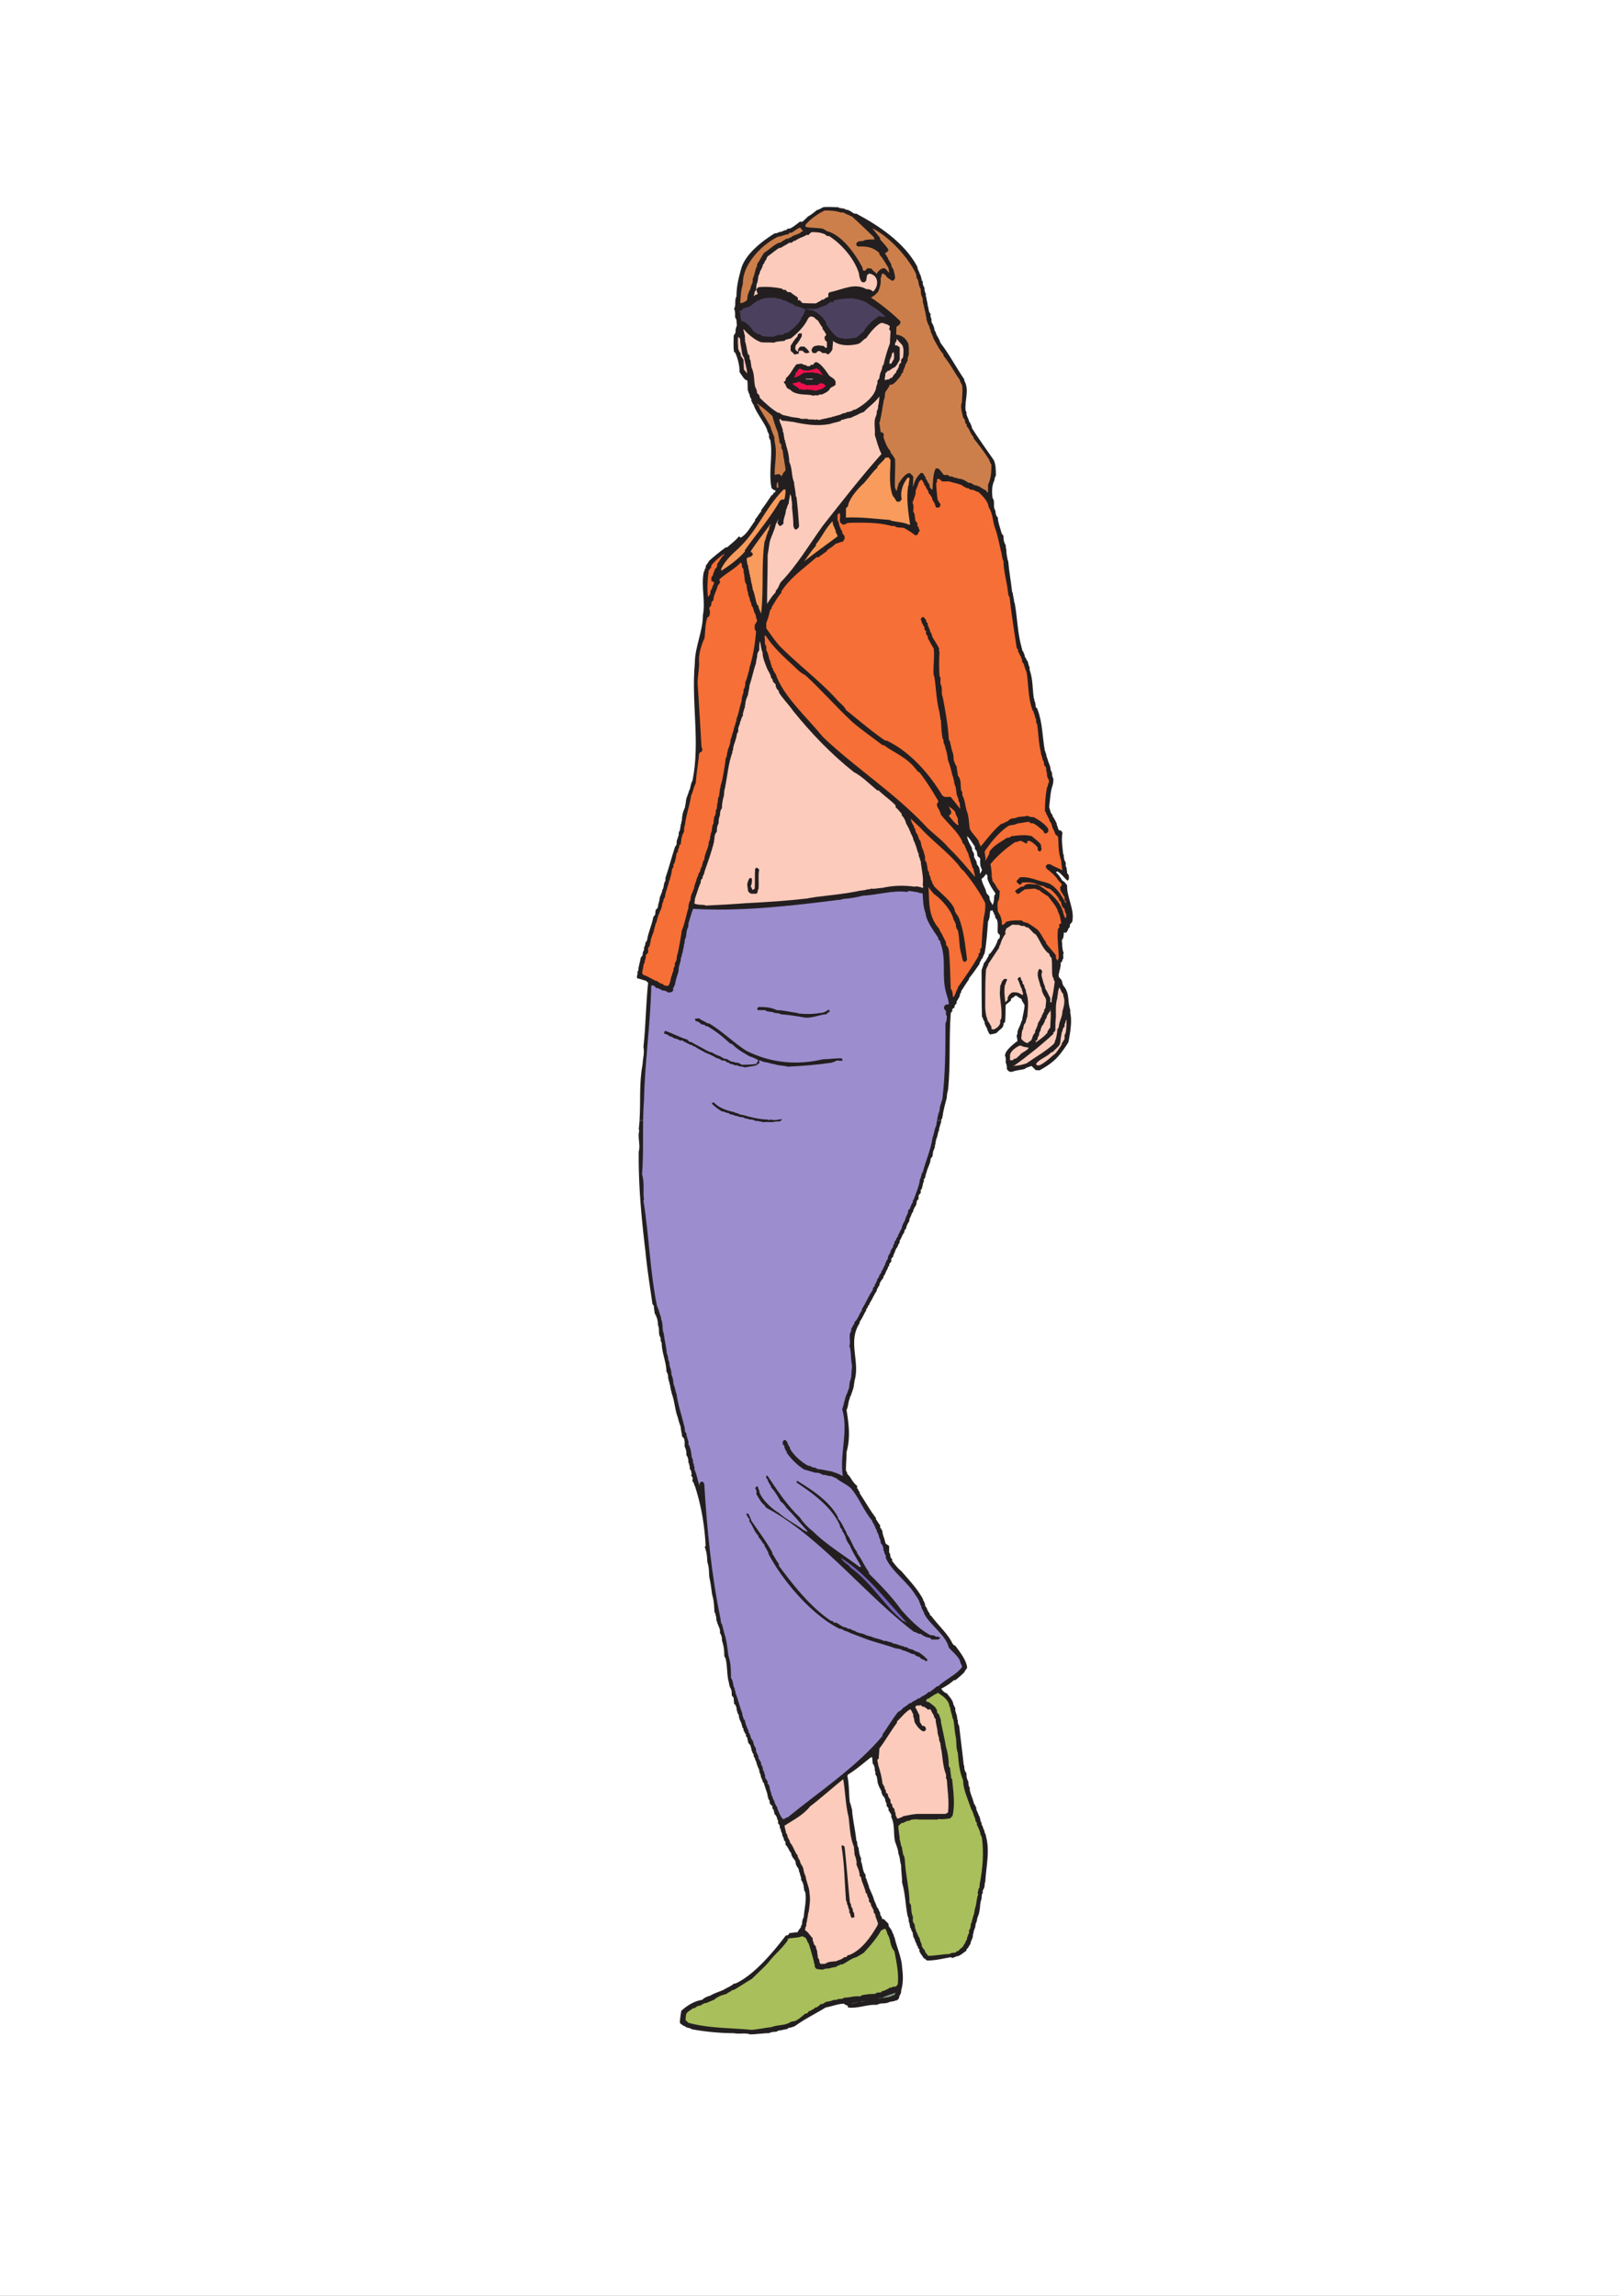 <svg xmlns="http://www.w3.org/2000/svg" width="594" height="842"><rect width="100%" height="100%" fill="#333333" stroke="none"/><path fill="#fff" d="M0 842h594V0H0Zm0 0"/><path fill="#231f20" fill-rule="evenodd" d="M234.648 410.934a53.173 53.173 0 0 1-.304 3.242l.215.36c-.72 2.593.504 5.472-.215 7.776-.145 12.239 1.008 24.551 2.449 36.504.648 6.696 1.656 12.887 2.59 19.442l.504.644c0 1.008.289 1.946.289 2.739.863 1.367 1.222 2.808 1.222 4.32.649 1.367.145 2.879.649 4.101.723.868 0 1.586.723 2.38 0 3.597 1.726 7.199 1.726 10.511.649 1.008.649 1.871.649 2.664l.214.43v.504l.29.504v.504l.214.503c0 .649.29 1.372.29 1.875l.214.504v.36c1.227 3.238 1.227 6.336 2.375 9.215.219 1.222.723 2.449 1.012 3.312 0 .719.215 1.512.215 1.871.215.504.215 1.008.215 1.227 0 .504.793 1.008.793 1.222l.214 1.008v1.871c.649 1.227.649 2.235.649 3.168.719.938.719 1.946.719 2.664l.289.504v.434l.215.43v1.007c.722.723.503 1.371.722 1.875l-.219.504.504.719c.22.504-.285 1.223.22 1.727.503.503.284 1.152.648 1.37 2.445 7.485 3.597 14.903 3.957 22.102l-.36.29c.863 2.085.863 3.816 1.008 5.687.723 1.945.504 3.887.723 5.543.504 2.16.718 4.394 1.007 6.265.72 2.45.72 4.32.864 6.48l.36.43v.504c.503 1.008.144 1.73.503 2.38l.145.285v.433l.214.29c.29.933.793 1.726.793 2.444v.868c.72 1.007.72 2.015.72 2.734.722 2.09.862 3.742.862 5.688l.504 1.007c.723 3.098.364 5.977 1.227 8.856 0 .504.289 1.226.289 1.441.719 1.153.719 1.871.719 2.88 0 .503.718 1.007.718 1.226 0 .644.145 1.652.145 2.16.863.43.504.933.863 1.223 0 .359.145 1.152.145 1.367l.215.215v.503l.503.723c0 1.152.504 2.16 1.008 3.168v.43l.22.289v.504l.503.718v.649c.504.504.504 1.226 1.008 1.441-.504.504.36 1.008.36 1.153 0 .504.288 1.222.288 1.511 0 .504.934 1.223.934 1.442 0 .644.504 1.148.289 1.652.504.504.215 1.012.719 1.227l.144.718v.504l.36.145c0 .793.648 1.512.648 2.016.219.937.723 1.945 1.008 2.593 0 .719.219 1.223.504 1.727 0 .719.433 1.656.722 2.09v.504c.864.718.504 1.222.864 1.726.359 1.367 1.007 2.594 1.007 3.742l.215.364v.43l.504.718v.723c0 .504 1.008 1.222 1.008 1.222v.938c.723.43.504 1.223.723 1.437v.504c.644.504.644.867.933 1.227 0 .648.434 1.152.434 1.367v1.008c1.008.504.289 1.367 1.008 2.09 0 .504.214 1.222.504 1.511v.72c.503.503.214.937.718 1.151-.504.504.504 1.008.504 1.223v1.008c1.153 1.152 1.153 2.09 2.09 3.098 0 1.222 1.008 2.086 1.512 2.879l.144.718c0 .723.504 1.371 1.008 2.09l.215.793v.43l.289.289c0 1.008.719 1.87.43 2.594.793 1.007.793 1.726 1.008 2.375v.503l.144.504v.504l.36.504c.648 3.098-.36 6.406-.504 9.29-.72 1.222-.504 1.94-.72 2.948l-.288.145v.504c-.43.723-1.223 1.512-1.223 1.945-1.223 0-2.09.29-3.098.29 0 .503-.504.718-.718.863h-.504c-4.969 6.55-11.953 14.687-18.504 17.64h-.504c-1.367 1.153-2.734 1.582-3.961 2.375-1.727.719-3.383 1.223-4.824 2.086-1.008.29-2.16.723-2.88 1.516-2.734.43-5.327 1.87-7.702 4.031-.215 1.438-.504 2.879-.504 4.39.289.65 1.008.65 1.222 1.153h.504c.504.719 1.008.43 1.153.719.504 0 1.222.215 1.441.504 5.254.937 10.367 1.441 15.406 1.441 2.16.43 4.106-.215 5.977.43 2.375 0 4.824-.43 6.984-.43.938-.504 1.946-.504 2.59-.504l1.012-.504c1.223 0 1.941-.433 2.879-.433l.719-.504c.503 0 1.222-.29 1.441-.29l.285-.214h.363c3.957-2.88 7.918-4.75 11.52-6.985 2.445-.43 4.535-1.367 6.766-1.367.433.649 1.152.434 1.37.938v.43c3.598.503 7.2-1.223 10.583-.934.504-.434.718 0 .937-.434 1.512-.215 2.664 0 3.887-.718.719 0 1.367-.29 1.871-.29l.219-.214h.504l.718-.72c0-1.01 1.008-1.874.793-2.882.864-2.879.72-5.832.36-8.422-.145-3.816-2.09-7.707-2.809-11.304l-.289-.215c.29-.649-.648-1.153-.504-1.657-.36-.722-.648-1.226-1.152-1.73l-.215-.649v-.503l-1.727-1.727h-.503c-.364-.434-.145-.937-.649-1.223l-.219-.648c.22-.723-.718-1.227-.504-1.73-.503-.43-.503-.72-.718-.934-.29-1.152-1.008-2.16-1.153-3.098-.504-1.437-1.222-2.879-1.726-4.101v-.434l-.215-.215v-.504l-.29-.289v-.433l-.218-.285c0-.723-.504-1.227-.504-1.442v-.937c-1.148-1.223-1.008-3.454-1.652-4.825v-1.222c-.723-1.367-.723-2.59-.938-3.817-.504-.933-.504-1.437-.504-2.16l-.289-.504c-.43-4.101-1.367-7.703-1.582-11.52-.504-.648 0-1.152-.504-1.366v-.504l-.289-.504c-.433-3.383-.214-6.696-.937-9.793l.219-.504c2.879-1.727 5.832-4.32 8.422-6.336h.503c0 .793.145 1.726.145 2.23.793 1.008.793 1.875.793 2.594l.215.504v1.008c.719.719.504 1.367.719 1.87 0 1.731 1.007 3.099 1.511 4.321v.504c.364.504.364 1.227.867 1.367l.504 1.008c0 .504.215 1.227.504 1.442v.793c0 .359.719.863.719 1.152v.719c.504.504.719 1.222 1.008 1.441v1.008c1.367 2.59.719 5.976 1.367 8.855.504 1.582 1.227 3.094 1.227 4.535.718 1.442.503 2.88 1.007 4.106 0 2.16.36 4.535.36 6.48 1.222 4.32 1.222 8.207 2.015 12.168.43 1.008.43 1.512.43 2.23l.29.505c0 .718.218 1.152.218 1.656l.285.215c0 .722.723 1.441.723 1.945v.504l.14.145c-.14.793.723 1.222.504 1.726.504.504.219 1.008.723 1.227-.219.644.719 1.148.504 1.652l.504.508v.719c.504 1.007 1.222 1.87 1.656 2.59.43 0 .934.792 1.223.792 3.097 0 5.976-.793 8.785-1.222.504.719 1.222-.29 1.511 0l.215-.29c1.512 0 2.664-1.366 3.89-2.085v-.504c.935-.723.935-1.516 1.438-1.875l.145-.79c.36-.937.793-1.655.793-2.448v-.36l.215-.504c0-1.008.719-1.945.719-2.738 0-.648.289-1.152.503-1.582 0-1.008.504-2.016.723-2.664.285-1.227.504-2.664.504-3.602l.145-.504v-.43c.503-1.01.359-2.019.503-2.663l.286-.504v-.938c.722-1.008.722-1.87.722-2.664l.215-.433c.29-5.614 1.727-11.301.29-16.559 0-.504-.29-1.223-.505-1.512 0-.433-.289-1.222-.504-1.441 0-.649-.648-1.367-.648-1.871v-.504l-.36-.215v-.504l-.144-.289v-.433l-.219-.286v-.504l-.285-.144c-.219-1.008-.723-1.73-.937-2.45v-.648c-.504-.504-.29-1.008-.793-1.222-.43-1.946-1.223-3.383-1.582-5.114v-.863c-.504-.719-.504-1.223-.504-2.23-.72-1.227-.72-2.09-.72-3.098-.792-1.008-.792-1.871-.792-2.594l-.219-.504c-.504-4.824-1.148-9.574-1.652-14.183-.508-.934-.508-1.438-.508-2.16l-.215-.43c0-1.227-.504-2.235-.719-3.168v-.938c-.503-.504-.289-1.007-.718-1.222 0-1.442-1.442-2.88-2.38-4.106-.788-.215-1.655-.933-2.015-1.726 1.73-.864 3.242-1.871 4.61-3.098h.503c1.223-.863 2.45-2.086 3.313-2.879.285-.719.793-1.223 1.008-1.586v-.504c-.504-2.734-2.594-5.328-4.32-7.703-.504 0-.72-.504-1.008-.719-1.657-3.601-5.258-6.695-7.703-10.082l-.649-.504v-.503c-.504-.43-.723-1.223-.937-1.368 0-.718-.793-1.222-.793-1.726v-.504c-.43-.434-.215-.863-.72-1.227v-.359c-2.085-3.887-4.968-6.84-8.062-10.438-1.226-.867-2.449-2.593-3.386-3.746.504-.504-.504-1.007-.504-1.222 0-.504-.215-1.227-.215-1.442l-.29-.289v-2.375c-.429-.504-.933-.504-1.222-.933l-.215-.434c-.218-1.512-1.007-2.734-1.007-3.96-.145-.65-.649-1.153-.868-1.583v-.793c-.718-.719-1.007-1.586-1.511-2.09v-.504c-2.375-3.093-4.032-6.191-5.977-9.07v-.504c-.719-.504-.43-1.223-.934-1.223v-1.007c-1.87-1.371-2.16-3.098-3.601-4.32 0-.65-.504-1.153-.504-1.372 0-2.375.219-4.605.219-6.695 1.511-5.328.789-10.438 0-15.406.789-1.73.504-2.88 1.222-4.32v-.505l.29-.289c.503-1.582 1.222-3.093 1.222-4.464l.145-.504v-.504c2.23-7.2-2.594-14.399 1.941-21.313v-.504c1.152-1.511 1.516-2.879 2.379-4.101v-.504c.793-.723.504-1.227 1.223-1.73v-.36c1.152-1.727 1.656-3.238 2.664-4.605v-.504c.504-.504.504-1.227.937-1.371 0-1.223 1.008-2.23 1.512-2.95v-.504c.863-.867.863-2.09 1.656-2.882-.504-.36.934-1.223.43-1.368 0-.503.793-1.007.793-1.222v-.723c0-.504.36-.644.719-1.008v-.504c.433-.359.144-.863.648-1.152 0-.719.504-1.437 1.008-2.086 0-.719.722-1.223.722-1.726v-.504c.72-.868.864-2.09 1.657-2.883 0-.719.43-1.438.718-1.438 0-1.007.72-2.16 1.223-2.882-.289-.72.504-1.368.504-1.872.36-.503.219-1.007.723-1.222.14-1.008.644-1.871 1.148-2.594l.219-.793v-.43c0-.504.719-1.007.719-1.152v-1.008c0-.504.793-1.008.793-1.222v-1.008l.359-.364c.36-1.007.36-2.015.793-2.734v-.863c.719-.504.43-1.227.719-1.512v-.504l.215-.219c.289-1.726 1.511-3.597 1.511-4.964 0-.504.723-1.008.723-1.227l.144-1.008c0-1.008.72-1.87.72-2.52v-.503c.503-.504 0-1.223.503-1.727-.215-.648.504-1.152.29-1.37.429-1.009.214-1.513.718-2.231 0-1.153.719-2.594.863-3.602v-.14l-110.719-.005"/><path fill="#231f20" fill-rule="evenodd" d="M234.648 410.934c.438-6.79-.23-13.653 1.137-20.735 0-1.87.79-4.101.285-6.191.867-7.703.867-15.625 1.73-23.617 0 0-.359-.215-.863-.72-.867-.144-1.875-.648-3.097-.862-.504-.793.36-1.512 0-2.375l.36-.504c0-1.516.648-2.953.862-4.61 0-.215.723-.718.723-1.222s0-.868.504-1.73v-.864c.285-.504.504-1.008.504-1.727 0-.144.648-.648.648-1.152.36-2.594 1.727-5.328 2.23-8.21 0-.216.72-.72.72-1.224 0-.214.144-.863.144-1.367 0-.215.863-.719.863-1.222 0-1.008.649-2.235.649-3.387.219-.719.937-1.945.937-2.809.793-1.008.29-2.23 1.153-3.383v-1.007c1.222-3.602 2.23-7.414 3.457-11.23 0-.29.644-.794.644-1.153 0-.863 0-1.512.504-2.45-.14-.288.504-.792.219-1.511l.285-.863.219-.29c0-.503.289-1.44.289-2.085l.215-.504v-.504l.215-.504c0-1.442.289-3.098 1.152-4.824 0-.723.36-1.73.36-2.594.144-1.008.863-2.375 1.152-3.602l.214-.285c.29-.937.29-2.09 1.008-3.312 2.883-14.184-.504-28.801.868-43.2 0-5.835 2.949-11.52 2.949-17.496 1.008-5.113-.719-10.441.289-15.699l.36-.719v-.503l.359-.215v-.504l.144-.649c.504-.504.723-1.007 1.227-1.726 1.511-1.371 3.886-3.313 5.972-4.824h.504c1.227-1.153 3.098-2.38 4.32-4.036l.723.434c2.375-1.367 3.598-4.031 5.254-6.191v-.504c1.008-.938 1.008-1.657 2.234-2.88v-.507c1.223-1.582 2.59-3.598 3.817-5.469.789 0 .285-.937 1.148-.937l.364-.793-.723-.215s-.285-.145-.79-.649c-1.226-5.832.505-11.52-.433-17.496l-.504-1.007v-1.008c0-.434-.718-1.223-.718-1.946-1.153-2.878-3.891-5.972-5.043-9.285-.504-.289-.215-.793-.72-1.152v-.793l-.503-.719v-.504l-.215-.218v-.504l-.289-.215v-.504l-.215-.145c-.289-1.222 0-2.449-.289-3.96l-.863-.43c-.723-.723-1.227-1.657-1.945-2.664 0-2.16-.504-4.754-1.657-7.203l-.36-.141c-.358-2.016-.144-3.961-.144-6.05l.649-1.009c0-.644 0-1.656.504-2.59 0-.503-.145-1.511-.145-2.16l-.504-1.007c0-.938.145-1.946-.36-3.098.864-1.438 0-2.88.864-4.535 0-3.168.649-6.266 1.586-9.575 1.152-5.328 7.27-10.37 12.453-13.539h.504c.504-.14 1.516-.644 2.235-.644.214-.219.863-.508 1.367-.508.289 0 .719-.934 1.222-.504 1.227-.43 2.38-1.437 3.891-2.59h.934c.289-.215 1.152-1.007 2.09-1.945 1.222-.648 2.085-1.437 3.312-2.375.504 0 1.223-.504 2.23-1.008 1.657-.215 3.602 0 5.473 0l.504.29c.504 0 1.008.214 1.727.214.144.215.867.504 1.37.504.72.215 1.512.938 2.376 1.367h.718c7.704 4.106 17.57 10.367 22.395 19.512 0 .937.719 1.656.934 2.808l.289.29v.503l.214.215v.504l.145.215v.508l.36.215c0 .793 0 1.437.648 2.375 0 .504 0 1.511.504 2.16v1.008l.215.433c0 1.008.503 2.016.503 3.168l.22.43v.504c.284.504 0 1.152.788 1.87v1.013l.364 1.007v.864c0 .504.789 1.222.789 1.941l.218.29v.503c0 .434.72 1.227.72 1.871.503.938 1.222 1.946 1.51 3.098 3.313 4.32 5.688 8.93 8.786 13.465v.43c2.016 3.601 0 7.203.504 11.16l.289.359v.508c0 1.008.719 1.726.934 2.879.503.718 1.007 1.726 1.152 2.664 2.45 3.886 5.113 7.488 7.922 11.59.789 1.586.789 3.746.789 5.687-.285.508-.504 1.012-.504 1.656-1.008 1.946-1.008 4.32-.719 6.555.938 1.152.215 2.59.719 4.102.723.867 0 1.875 1.226 3.097 0 1.656.864 3.742 1.368 5.688 0 .289.718.793.718 1.222 0 .938 0 1.946.793 3.168 0 .434 0 .868.215 1.586 0 1.223.215 2.45.504 3.887l.219.504c.285 3.601 1.008 7.418 1.437 11.305l.215.214c0 1.008.504 2.235.504 3.387l.219.43c1.008 5.617 1.008 11.09 2.664 16.777l.215.793c.504.215.215.719.719 1.223v.36l.289.862c.433.145.214.868.937 1.372 0 .503.285 1.367.649 2.23v.863c1.222 3.383 1.007 6.696 1.511 10.297l.215.504V257l.29.504c0 .504.214.863.214 1.726 0 .145.719.649.719 1.153 1.875 5.043 1.656 9.793 2.664 15.12l.219.216v.504l.214.144c0 1.008.504 1.73.793 2.953.36 1.008.864 1.871.864 3.094l.504 1.012c0 .504 0 1.367.503 2.16 0 .719 0 1.437-.289 2.445-.863 2.375-.863 4.969-1.222 7.563-.145.789.504 1.726.504 2.375.289.36.289.504.718 1.008v.503c.504.215.504.934 1.008 1.442 0 .504.723 1.008.504 1.652.504.504.219 1.227.863 1.946h.504c.29.289.723.503.723 1.007-.434 2.375 0 4.97.285 7.703l.219.364c0 .789 0 1.726.719 2.734v1.367l.289.504c0 .504.215 1.227.215 1.871 0 .364.648.723.648 1.227v1.008l-.36.718c-1.222-.718-2.234-2.59-3.886-3.457l-.508.364c1.012.863 1.656 1.87 2.379 3.093.504 0 1.223 1.008 1.727 1.657-.215 4.32 2.878 8.93 1.87 13.39 0 0-.43.504-.863 1.008v.723c0 .215-.359.504-.718 1.008.359.214-.504.718-.504 1.222h-1.008c0 .649 0 2.09-.723 2.739.219 1.511 0 3.238.723 4.824-.504.504 0 1.222-.219 2.015-.504.36 0 .864-1.008 1.582.29.504 0 1.223-.14 2.016v.36c-.504.363 0 .867-.504 1.511v.938c0 .289.644 1.007 1.148 1.511v.504l.219.145v.504l.285.718c2.594 2.883 1.442 5.832 2.594 8.93v1.152c.719 2.954 0 7.055-.649 10.657l-.503.863c-1.223 1.871-2.954 4.32-4.825 5.977-1.726 1.511-3.312 2.449-5.328 3.597-.144-.14-.648 0-1.367-.14-.215 0-1.008-1.227-1.727-1.512-.648.504-1.37.285-2.378 1.148-1.368.364-2.88.364-4.536 1.008h-.793l-.359-.14c-.285-.364-.793-.504-.793-1.008s0-1.442-.43-2.235c0-.718.215-1.582-.289-2.59l.29-1.007c.718-1.371 2.59-3.098 4.32-4.32 0-.505-.29-1.372-.29-2.09l.29-.504v-.504c0-1.008.863-2.16 1.222-3.383l.145-.219v-.504l.289-.14c.215-1.946.934-3.961.934-6.051-.504 0-.215-.79-.934-1.153v-.503c-.434-.72-1.152-.72-1.945-1.512h-.72c0 .504-.722.504-1.366 1.152v.504l-.364.36-1.582 1.296c-.144 2.45.07 3.961-.289 6.41l-.504.36v.504l-.214.719c-.649 1.007-1.368 1.152-2.16 2.16-.72.504-1.657.504-2.594.718-.504-.503-1.008-1.726-1.223-2.59-.504-.288-.215-.722-.719-1.222v-.508c0-.504-.722-1.148-.722-1.871l-.286-.285c-.144-5.547-.144-11.305-.144-16.992.144-.723.648-1.73.863-2.739.793-.718 1.008-1.582 1.727-2.59v-.503l.648-.504c1.227-1.586 2.235-3.098 2.738-4.969.215-.219.72-.504.72-1.008v-.722l-.72-.72c-.289-1.366.215-3.097-.289-4.75 0-.218-.718-.722-.718-1.226v-.504c-.504-.215-.22-.718-.723-1.222l-.215-.649-.289.145h-.504c-.36 1.222 0 2.445-.863 3.96-.29 3.598-.504 7.704-1.223 11.446 0 .504-.722 1.227-.722 1.945-.79.504-.43 1.008-1.153 1.657v.503c-1.222 1.727-2.23 3.313-3.886 5.329v.359c-.934 1.223-1.946 2.953-2.954 4.465.364.144 0 .36-.359.863V365l-.285.719c-.219.289-.508 1.008-.938 1.511v.649c0 .219-.793.723-.793 1.226.29.72-.863.504-.863 1.368.434.359-.504.718-.504 1.222-.719 9.215 0 18.793-1.008 28.082-.214.72-.433 1.727-.433 2.735-.504 2.09-1.223 4.32-1.512 6.695l-.144.504v.36l-.36.503v.364zm124.977-90.36c-.219-.644 0-1.652-.504-2.59 0-.289-.723-.793-.723-1.152 0-.863-.503-1.512-1.007-2.45v-1.007c0-.504-.72-1.152-.72-1.871l-.144-.719c-.718-1.152-1.511-2.664-1.726-4.105 1.008.718 1.87 2.449 2.879 3.816v.719c0 .289.718.793.718 1.152 0 .36.22 1.008.22 1.512 0 0 .503.504 1.007.937 0 1.153-.219 2.664.648 4.106 0 .285-.144.644-.648 1.512zm4.535 11.45-.289-.72c-.43-.577-.863-1.296-.863-2.304 0-.574-1.008-1.008-1.153-1.73-.289-1.727-1.582-3.165-1.726-5.04.43 0 1.152-1.007 1.726-1.726l.434.719v1.007l.285.868c.723 1.582 1.297 2.734 2.594 4.46v.434l-.29.29c-.284.863 0 2.445-.718 3.597v.144"/><path fill="#fccbbb" fill-rule="evenodd" d="m368.84 367.594.863-.867v-.72c.219-.792.723-1.51 1.656-2.015 1.442-.215 2.45 0 3.817 1.008l.215-.719-.215-.289v-.36l-.215-.359v-.503c-.793-1.153-.793-2.38-1.656-3.747l.718-.718c.504 0 .649.718.649 1.222.504.145.504.649.504 1.153 0 .215 1.008.718.504 1.222.504.22.215.723.718 1.227v.648c1.227 2.95.723 6.047.504 9.145-.504.789-.285 2.015-1.222 2.879 0 .285-.29 1.008-.29 1.511-.718 1.223-.43 2.086-.718 3.598l.289.363c.43.504.934.864 1.656 1.223h.504c.285-.215.649-.719 1.152-.863.504-.723.504-1.945 1.512-2.953v-.504c0-.504.719-1.153.719-1.871l.215-.22v-.5l.289-.647c.215-.364.215-.504.719-1.008-.504-.22.867-1.008.433-1.442.434-.289.434-1.008.938-1.511v-.649l.504-.719c0-.793.214-1.73.214-2.738l-.214-.863c-.723-1.008-1.442-2.375-1.442-3.602l-.433-.789c-.36-1.945-1.727-4.031-.504-6.191h.504c.144.14.648.504.648 1.008-.648 1.367.219 2.59.504 4.246l.219.215v.503l.285.22v.503l.219.649c.718 1.007 1.007 2.015 1.726 3.238v1.586h.434c.215-.364 0-.867.215-1.586.503-2.016.718-3.887 1.007-5.977-.289-.504-.504-1.008-.504-1.511l-.289-.215c-.43-2.235 0-4.825-.43-7.2-.792 0-.433-1.511-1.44-1.73-2.16-2.16-2.594-4.246-4.321-6.695-1.223-.504-1.727-1.871-3.098-2.664-.285.504-.718-.43-1.222-.43h-1.008l-.504-.29c-.648-.218-1.582 0-2.594-.218-.644.219-1.367.938-2.375 1.442 0 .503-.719 1.152-.215 1.87-1.007 1.227-1.656 2.739-2.015 4.106l-.36.504v.504c-1.226 1.871-2.738 4.105-4.105 6.191v.504c-.504.215-.29.723-.719 1.227-.289 3.383-.289 6.695-.289 10.293 0 2.379-.215 4.754.504 7.488l.215.219v.504l.289.644c.504.504.719 1.227 1.223 1.946v.793l.433.214h.434c.789-.214 2.23-1.222 2.375-2.449v-1.008l.36-.36c.433-2.878-.36-6.335-.505-9.429 0-.648.145-1.656.145-2.664 0-.219.504-.722.504-1.441.289-.145.289-.649 1.007-1.153h.934v.649l-.43.719v.504l-.289.289c-.36 2.23-.144 3.886.145 6.41"/><path fill="#a8bf5b" fill-rule="evenodd" d="M275.672 744.441c-7.2-.722-14.902-.507-22.32-2.379l-.793-.214c-.215-.29-.36-.29-.864-.793-.36-.43 0-1.438 0-2.16.145-.934 1.657-1.657 2.594-2.375h.504c.648-.504 1.367-1.008 2.375-1.008 0-.215.719-.504 1.367-.864h.504c.723-.289 1.73-.793 2.953-1.222 1.367-1.227 2.88-1.73 4.61-2.16.359-.504 1.367-.723 2.085-1.442h.504c2.16-1.222 4.25-2.664 6.696-4.105 1.656-1.657 4.61-4.32 6.265-6.262 1.946-2.594 4.825-4.824 6.91-7.922v-.504c1.731-.43 3.387-.215 5.329-.933l1.007.504c.649.43.649 1.437 1.297 2.16.72 2.16 1.227 4.101 1.871 6.476 0 .504.364 1.227.364 1.875 0 .285.14.504.644 1.008.723 0 1.946.504 2.953 0 .649-.289 1.657 0 2.594-.504.504 0 1.008-.219 1.656-.219l.504-.503c.504.218.934-.649 1.727-.43 1.586-.723 3.312-2.235 5.183-2.664.793-.504 1.73-.938 2.739-1.656 2.086-2.235 4.75-5.329 6.191-7.922.285-.504.649-.286 1.152-.79h.504c.504.286.215.79.72 1.223v.504c1.51 2.16.718 4.106 2.663 6.48.719 3.817 1.656 7.919 1.223 12.024 0 .145-.504.938-1.008.938h-.648c-.36.214-1.008.43-1.512.43l-.43.503h-.504c-.289.504-.722.29-1.152.723-.36-.434-.723.504-1.227.504h-1.007l-.934.504c-1.441 0-2.883.14-4.535.43l-1.012.503c-1.941-.289-3.598.434-5.687.434-.504.504-1.512.504-2.23.504l-.505.289c-.719 0-1.222 0-2.09.43-.504 0-1.007.289-1.726.289-.504.214-1.008.718-1.656.863h-.504c-.215.504-.938.793-1.442 1.222h-.504c-.504.793-.863.504-1.656 1.227h-.43a14.19 14.19 0 0 0-.937 1.008h-.504c-1.367.933-3.094 2.879-4.75 2.879l-.723.215c-2.23 1.441-4.605.937-6.98 1.87-2.45.29-4.824.794-7.203 1.012h-.215"/><path fill="#859985" fill-rule="evenodd" d="m312.824 734.863-.215-.215c.72 0 1.582-.289 2.59-.289h-1.008c-.214.504-.718 0-1.367.504m3.098-.718c.285-.29.644 0 1.437-.29-.289-.214-.793.504-1.437.29m5.973-1.008c.289-.215.722 0 1.226-.215.649-.29 1.438-.723 2.375-1.012 1.008-.504 2.23-.644 3.098-1.148l-.434.933-.937.215-.215.29h-.504l-.29.214c-1.222.219-2.808.219-4.32.723"/><path fill="#fccbbb" fill-rule="evenodd" d="M301.016 720.246c-.72-.789 0-1.223-.938-2.23 0-.72-.285-1.657-.285-2.59-.219-.29-.434-1.012-.434-1.516 0-.215-.793-.644-.793-1.148 0-.504-.644-1.227-.359-1.946-.793-.504-1.512-2.16-2.809-2.879 0-.503 0-.937.434-1.73v-.863l.215-.504c0-1.008.433-1.945.433-3.098l.215-.504c.29-2.23.72-4.605.29-6.98 0-1.946-1.153-4.035-1.442-6.196-.504-1.007-.648-1.726-.863-2.949l-.29-.648c-.503-.723-.933-1.512-.933-2.235-.504-.214-.289-.718-.793-1.222v-.504c-1.223-1.367-1.367-3.098-2.809-4.75 0-.938-1.007-1.656-1.007-2.809l-.504-.793v-.433l-.145-.285c0-.504-.36-1.227-.36-1.875 2.954-1.942 6.84-3.817 9.36-7.055 4.106-3.098 8.207-6.84 12.168-10.008.793 4.535.793 9.36 2.016 14.113.433 3.598.433 7.055 1.945 10.797 0 .504 0 1.008.145 1.73 0 .72 0 1.223.504 2.16 0 .72.503 1.438.214 2.446.504 1.371 1.223 2.594 1.223 4.32l.508.434c0 .938.644 2.16 1.008 3.313.14.504.644 1.511.644 2.23 0 .219 1.012.723.504 1.227.508.14.219.644.723 1.148v.723c0 .289.215.504.719 1.008v.503l.289.649c.359.215.214.719.718 1.223v.718c0 .219.649.723.649 1.227v.43l.215.218v.504l.289.215v.504c.504.289 0 .504.504 1.008l-.29.863c-2.374 4.105-5.687 8.93-10.292 10.8h-.504c-.22.29-.504.794-.938.794h-.433c-.72.719-1.512.933-2.446 1.222l-.289.215c-1.367.219-2.808 0-4.32 1.008h-1.657"/><path fill="#a8bf5b" fill-rule="evenodd" d="M340.617 717.297c-.433-.29-.722-.938-1.226-1.442v-.43c-.43-.503-.864-1.01-1.223-1.73v-.43c0-.503-.648-1.226-.648-1.945l-.215-.718c-.504-.29-.29-.793-.72-1.153.216-.504-.792-1.008-.507-1.73l-.285-.285c0-.434-.219-.938-.219-1.586 0-.29-.644-.793-.644-1.223v-1.73c-.723-1.438-.504-2.88-.723-4.247l-.504-.793c0-5.039-1.512-10.296-1.726-15.84-.215-.503 0-1.152-.649-1.87 0-.793-.36-1.512-.36-2.45l-.359-.793c0-.359-.289-.863-.289-1.582l-.215-.504c0-1.511-.503-3.382-.503-5.113 0 0 .718-.863 1.367-1.152h.504c.289-.43.718-.215 1.222-.719.504 0 1.008 0 1.73-.504.934 0 1.653-.215 2.88 0H344l.215-.215c1.512.215 2.664 0 4.394-.218 0 0 .36-.43.864-.934 1.007-4.32.289-8.93-.145-13.465l-.36-.433c0-1.008-.359-2.446-.359-3.598l-.504-.723c0-2.23-.289-4.605-1.007-6.98-.504-2.953-1.227-6.051-1.875-9.145v-.504c0-.648-.504-1.37-.72-2.379-.288-.214-.718-.504-.718-1.007v-.43c-.504-1.442-1.656-1.945-3.168-3.168-.219.285-.433 0-.937-.434 0 0 .215-.289.718-.793h.504c.723-.863 1.227-.644 2.09-1.582.29.215.504 0 1.008-.504 1.727.938 4.32 2.88 4.32 5.04l.29.289c0 1.152.718 2.59.863 3.96l.289.504c.43 1.942.43 4.32.933 6.551.29 1.656 0 3.742.72 5.762.288 3.094.507 6.695 1.944 10.008 0 3.168 1.657 6.765 2.809 10.078 0 .504.793 1.222.793 1.945l.215.285c0 .867.719 1.371.719 2.594l.503.719v.504c0 .504.723 1.152.723 1.875l.285.285v.504l.219.219v.503l.145.215v.504l.359.145v.504l.144.289c.72 5.543.286 11.23-.867 17.062v.938l-.504.933c.22.504-.504 1.008 0 1.73-.718 1.653-.504 3.384-1.222 5.255 0 .504-.29 1.222-.29 1.945-.43.648-.43 1.656-.863 2.664v.43l-.359.504v.504c-.145.433 0 1.152-.648 1.875v1.007c0 .215-.504.72-.504 1.368l-.215.289v.43c0 .503-.723 1.007-.723 1.73-.504.285-.504.933-1.008 1.437-.504.215-.863.723-1.656 1.442-.215-.215-.43 0-.934.504-.503 0-1.511 0-2.16.503-2.449 0-5.039.649-7.703.649"/><path fill="#231f20" fill-rule="evenodd" d="M312.61 703.398c-.794-.503-.29-1.152-1.008-1.941v-.937c-.22-.504-.504-1.008-.504-1.657-.504-.504-.22-1.222-.723-1.941-.504-6.48-.504-13.18-1.656-20.02l.504-.14.648.504c.723 6.695 1.227 13.39 1.945 20.375.29.504.504 1.007.504 1.656l.504.719v.504l.145.214v.504l.36.219c0 .504.144 1.008.144 1.656l-.864.285"/><path fill="#9c8dce" fill-rule="evenodd" d="M287.191 667.113c-.933-1.152-1.437-2.379-1.945-3.816l-.215-.793c-.43-.145-.289-.649-.793-1.152v-.43c-.36-.793-.863-1.516-.863-2.16l-.285-.219c0-1.008-.723-2.016-.723-3.238-.215-.145 0-.649-.719-1.153v-.718c-.214-.504-.648-.938-1.007-1.73.359-.36-.36-1.368-.36-2.087l-.289-.289c0-.215-.215-.863-.215-1.367l-.504-.723v-.504l-.218-.718c-.504-.29-.285-.72-.79-1.153.286-1.008-1.226-2.23-.867-3.457-.359-.644-.863-1.367-1.007-2.375l-.215-.718c-.504-.215-.29-.649-.793-1.153v-.504c-.43-.215 0-.718-.719-1.222v-.504c-.504-1.227-1.223-2.594-1.367-4.035l-.504-.43v-.504l-.219-.219c0-.285-.285-1.008-.285-1.512-.937-2.375-1.441-4.824-2.45-7.414v-.504c-.503-.503 0-1.007-.648-1.656-.214-.937-.214-2.16-1.007-3.312 0-2.735 0-5.328-.938-8.207-.285-1.871-.504-4.32-1.008-6.48-.504-1.442-.863-3.313-1.367-5.04l-.285-.289c0-.433-.219-.863-.219-1.586-3.383-16.414-4.969-32.902-5.976-49.535 0-.145-.215-.504-.72-.863-.288 0-1.007.36-1.007.863v.723c-.719-1.875-.863-3.817-1.871-5.977v-.937l-.219-.504v-.504l-.285-.504c0-.649 0-1.152-.504-2.09-.219-1.512-.219-3.094-1.226-4.75.289-1.223-.72-2.45-.72-3.96l-.503-.65c0-.503-.145-1.007-.145-1.726l-.214-.504c-.793-3.601-2.235-7.558-2.739-11.52-.504-1.152-.504-2.374-1.148-3.745 0-1.008-.219-2.23-.723-3.454 0-.867-.215-2.09-.719-3.242 0-.863 0-1.222-.503-2.23 0-.723 0-1.227-.504-2.235-.145-2.375-.864-4.964-1.153-7.558l-.215-.504c-.289-1.512 0-2.879-.722-4.61v-.503c-.504-1.223-.79-2.809-1.512-4.32-2.59-12.673-2.879-25.704-4.969-38.59l.22-.29c-.505-2.808.284-6.191-.724-9.289.723-9.07 0-18.214.723-27.359.285-13.895 2.375-27.79 2.664-41.977h.43l.793.22c.215.284.36.788.863.788h.504c.219.364 1.008.364 1.441.867h.793c.215.36.72 0 1.223.72.36 0 .863 0 1.586-.216 0-.144.789-.648.285-1.37.504-.286.504-1.009.863-1.512 0-.864.504-2.375.868-3.598.644-1.227.14-2.375.863-3.817v-.503l.289-.504c0-.649 0-1.153.43-2.09v-.504l.289-.504c0-1.008.504-1.871.504-3.094l.214-.504c0-.648 0-1.152.504-2.16.145-1.226.145-2.449.864-3.816v-1.008c.504-1.586 1.007-3.602 1.73-5.473 17.063 1.008 34.559-.937 51.84-3.097.863-.215 1.871 0 3.094-.504 2.379-.215 4.754-.504 7.343-1.223 5.329-.215 10.801-2.09 16.418-1.367l.215-.36c1.227 0 2.375.36 3.817.5.289.508.793 0 1.511.508.145 2.446.145 4.825 1.153 7.414v.504c.718 2.739 2.593 5.328 4.535 8.207v.504c.289.219.289.364.793.867v.504c2.375 6.047.36 12.024 2.09 18.215.285 1.223 1.007 2.735 1.007 4.39h-1.007l-.723.723v.72c0 .144.219.503.723 1.007 0 .36-.22 1.152.285 1.871 0 .723 0 1.73-.504 2.594 0 9.43 0 18.504-1.152 27.933-.36 1.153-1.008 2.594-1.008 4.106-.719 1.586-.934 3.601-1.223 5.473-.719 1.367-.719 2.878-1.367 4.464-.504 4.032-2.45 8.352-3.602 12.743l-.359.214v.504l-.145.22v.503l-.214.145v.503l-.29.36c-.214 2.375-1.44 4.969-2.16 7.2l-.43.647v.504l-.363.72c-.359.218-.14.722-.644 1.226v.504c-.219.14-.723.359-.723.863 0 1.008-.719 1.726-1.008 2.879l-.214.719c-.504.722-1.008 1.73-1.153 2.738 0 .36-.719.863-.719 1.582-.503.289-.289.793-.722 1.152.433.36-1.008 1.008-.504 1.512-.285.219-.719.504-.719.937.215.504-.793 1.008-.433 1.657-.72.718-1.008 1.511-1.223 2.449-.504.285-.29.644-.719 1.148v.504l-.289.723c-.504.285-.215.719-.719 1.223v.503c-.648.649-.504 1.368-1.37 2.375v.504c-.505.22-.505.868-1.009 1.371.504.36-1.007 1.008-.503 1.512-.504.215-.215.934-.934 1.438v.648c-.29 0-.793.723-.793 1.512-1.582 2.09-2.375 4.539-3.961 6.914v.504c-1.008 1.222-1.223 2.879-2.734 4.32v.504c-.504.504-.649 1.152-1.153 1.871v.719c-1.222 2.015 0 3.601-.718 5.762l.214.214c.504 2.235.29 4.391.793 6.84 0 1.153-.289 2.739-.289 4.25l-.215.504v.43l-.289.504c0 .504-.214 1.152-.214 1.875 0 .789-.504 1.511-.723 2.375-1.008 2.015-1.152 3.96-1.871 6.047 2.375 8.207-1.008 16.054.215 24.48-1.008-.433-2.23-1.223-3.453-1.367l-.145-.219c-1.945-.285-3.602-.789-5.832-1.008-.219-.504-1.367-.504-2.09-.718 0-.504-.719-.29-1.223-.504-2.09-1.008-5.183-3.602-6.625-6.192v-.504c-.503-.289-.503-1.007-1.007-1.511.504-.145-.504-.649-.504-1.153h-.649l-.504.504v1.008c0 .145 1.008.648.504 1.152.504.215.145.938.938 1.442v.504c1.656 2.375 3.816 4.535 6.406 6.191 1.227.285 2.664.79 4.031 1.152.723 0 1.73 0 2.739.79h.863l.504.218h.504l.504.215h.433c.79 0 1.153.504 2.16.793 1.727 1.438 3.383 1.941 5.328 3.598 3.31 3.816 4.461 7.922 7.918 12.023v.363c.504.504.649 1.223 1.153 2.016-.215.43.719.934.504 1.582.504.36.215.793.718 1.227v.504l.22.285v.433l.284.29c0 .214.22.863.22 1.367l.503.718c.504.793.504 1.512.504 2.016.43.36.144 1.152.863 1.871v.938c2.23 5.113 8.207 8.855 11.086 13.968.508.434.723 1.223 1.227 1.946v.43c.504.214 0 .718.718 1.226v.43c.145.793.938 1.656 1.153 2.664 2.23 4.105 7.922 7.703 8.93 12.242 1.656 1.87 4.101 3.597 4.32 5.758l.14.214.364.723v.504c-2.45 3.094-5.832 4.246-8.715 6.984h-.43c-.793.72-1.656 1.368-2.664 2.086h-.504c-.937 1.227-2.09 1.227-3.312 2.375h-.504c-.723.793-1.73.793-2.594 1.73h-.504c-.719.72-1.512 1.223-2.375 1.727l-.504.649c-.215 0-.719.719-1.222.719-2.235 2.738-3.817 5.617-5.832 8.425v.504c-9.579 11.45-23.184 20.375-34.708 29.809-.214.144-.718 0-1.222.648h-.649"/><path fill="#fccbbb" fill-rule="evenodd" d="M329.098 666.895c0-.43-.723-1.153-.504-1.942-.219-.219-.434-.937-.434-1.441 0-.215-.793-.649-.793-1.153v-.504c-.144-.214-.648-.503-.648-.933v-.793c-.215-.434-.719-.863-.934-1.586v-.504c-.289-.285-.793-.504-.793-1.008.29-.504-.719-.933-.433-1.726-.43-.145-.286-.649-.79-1.153-.144-2.09-.867-4.535-1.585-6.914 0-.504-.29-1.222-.29-1.941l.504-.29c0-1.152.22-2.374.22-3.741 2.16-2.739 4.1-6.336 6.48-9.434v-.504c1.726-1.586 2.664-3.098 4.824-4.465.644.434.644 1.153 1.148 1.871v1.008l.29.363v.504l.214 1.008c.504.934 1.442 2.446 2.953 3.313h.649l.504-.434v-.793s-.72-1.152-1.153-.648c-.359-.215-.504-.934-1.007-1.438 0-.722-.215-1.656-.215-2.664-.504-.723-.72-1.656-1.512-2.808l.285-.504c.508-.29.938 0 1.73-.29.215 0 .72 1.008 1.153.504.215.29.934.504 1.437 1.153l1.008-.145c.219.649.867 1.657 1.371 2.594-.504.285.504.648.504 1.152 0 1.727.719 3.094.719 5.11l.215.433v.504l.289.504c0 .649 0 1.153.504 2.16 0 .434.215 1.223.215 1.946l.144.43c.504 2.808.504 6.046 1.73 9.144v1.367l.286.504c.219 3.816.937 7.922.433 12.023l-.937.504h-9.863c-1.657 0-3.817.504-5.688.867-.36.504-1.008.36-1.512.79h-.718"/><path fill="#231f20" fill-rule="evenodd" d="M339.68 609.297c-.72-.938-1.512-.434-2.375-1.656-.504 0-1.227-.29-1.946-1.008h-.43c-1.007-.219-1.945-.938-3.167-1.227l-.29-.14h-.503l-.145-.364h-.504l-.215-.14c-.289 0-1.007-.219-1.511-.219-3.313-1.223-6.7-2.016-10.297-3.238a596.562 596.562 0 0 1-5.473-2.09c-1.008-.285-1.945-1.008-3.097-1.152-.36-.504-.72-.36-1.223-.72H308c-10.297-5.113-21.023-17.784-26.137-27.648v-.43c-.43-.503-.718-1.511-1.367-2.234v-.504c-1.008-.863-1.008-1.582-2.23-2.808v-.504c-1.73-1.656-1.875-3.383-3.313-5.254v-.723c0-.285-.289-.504-.793-1.008.504-.214-.863-.718 0-1.222l.504.289c.29.719.719 1.437 1.008 2.445 2.594 3.817 5.473 7.563 7.703 11.664v.504c.863 1.012 1.227 2.235 2.379 3.602v.718c4.82 6.48 11.445 15.122 19.148 20.235h.504c.219.144.364.648.867.648h.504c1.223.504 2.23 1.727 3.598 1.727l.723.504h.504c.503 0 1.222.718 1.87.718 1.223.868 2.45.868 3.887 1.372l.215.285h.504l.219.218h.504l.215.215h.504c1.44.793 3.097.793 4.753 1.657h1.008c.719.503 1.727.289 2.59 1.007 1.227 0 1.945.72 3.602.938l.289.285h.43l.792.219c.215.504.72.285 1.223.644h.36l.792.364c.215.43.72.14 1.227.644h.43c1.007.723 2.16 1.442 3.382 2.953l-.718.434m2.09-7.992c-.145-.145-.364-.649-.868-.649-1.007-.215-1.941-.504-3.093-1.441h-.504c-.504 0-1.227-.719-1.946-.719-17.785-13.465-34.558-35.062-53.925-45.36-.29-.214-.793-.503-.793-1.007-1.368-.863-2.09-2.594-3.098-4.031v-1.442l-.504-.937c.36-.285.504-.79 1.008-.504l.219.937.285.29v.503l.219.72c1.222 2.593 4.101 5.472 6.984 7.198 2.59 2.375 6.191 4.032 9.285 6.48.36-.288.793.864 1.227.216-2.09-2.23-4.97-5.832-7.418-8.207-.649-.72-1.368-2.086-2.375-2.59-1.008-1.73-1.871-3.457-3.602-5.328v-.504c-.504-.434-.719-1.227-1.223-1.875.215-.215 0-.504-.503-.934v-1.008l.503.215c3.598 5.328 6.985 10.582 11.809 15.192.934 1.44 2.809 3.601 4.75 5.039 4.969 4.968 11.52 8.855 17.207 13.175l.508-.214c-1.227-2.375-3.098-5.114-4.106-7.704-.718-1.007-1.441-2.16-1.656-3.382-.433-.504-.433-1.227-1.152-1.875v-.504c-.29-.215-.29-.504-.793-.934v-.504c-2.809-6.695-9.79-11.808-15.985-15.914l.22-.648c4.964 3.097 11.734 7.203 15.046 13.465v.433c1.512 1.656 1.871 3.168 3.098 5.11v.433c1.726 2.16 2.015 4.32 3.886 6.77v.43c1.727 2.16 2.59 4.534 4.32 6.913v.504c4.321 4.32 8.208 8.207 11.81 13.246 3.312 3.746 6.695 7.2 10.796 9.36h.867c.286.218.72 0 1.223.722.29-.722.719.215 1.512 0 0 .215-.504.864-1.008.864h-2.231"/><path fill="#7264b9" fill-rule="evenodd" d="M332.48 595.113c-.289-.218-.503-.648-1.007-.504-6.914-5.472-11.45-13.898-19.368-19.656-.722-1.226-2.738-1.945-3.601-3.601 9.574 5.976 16.273 15.191 24.191 23.761h-.215"/><path fill="#231f20" fill-rule="evenodd" d="m308.504 571.137-.29.215c0 .503.794 0 .29-.215m-28.512-159.551c-.719-.29-1.945-.508-2.953-.508-.504-.504-1.367-.504-2.086-.504-.793-.504-1.512-.14-2.379-.863-1.008.219-1.726-.504-2.879-.504-.504-.285-1.007-.504-1.726-.504l-.723-.504h-.504l-.14-.215h-.504l-.364-.289h-.359l-.79-.215c-.937-.648-2.089-1.367-3.312-2.593v-.504h.72c1.87 2.09 4.968 2.953 7.702 3.601l.145.215h.504c.504.29 1.441.723 2.23.723 2.809.789 5.473 1.512 8.57 1.652.504-.14 1.008.504 1.727 0 1.227.504 2.594 0 4.106-.14l-.504.644-.72.219h-1.151c-1.512.504-2.954 0-4.61.289m-7.054-20.16c-.649-.504-1.372 0-2.38-.723h-.863c-.504-.215-1.007-.504-1.726-.504-.215 0-.723-.863-1.227-.504-.14-.215-.504-.718-1.008-.718h-.359l-.79-.145c-.218-.504-.722-.36-1.226-.719H263c-1.223-.793-2.734-1.511-4.105-2.015-1.223-.723-2.735-1.371-4.102-2.38-.219.505-1.008-.933-1.441-.433-.504-.5-1.153-.5-2.016-1.148-.36.144-.863-.864-1.582-.504-.508 0-1.152-.723-2.02-.723-.359 0-1.148-.789-1.87-.789-.505-.219-.864-.723-1.727-.937h-.36c-.289-.29 0-.649.215-1.153 2.594.864 5.254 2.375 8.207 3.242.145.36.36.36.863.864h.504c1.875 1.148 3.602 1.87 5.832 3.238.364-.145.868.723 1.586.504 1.008.504 2.016 1.226 3.168 1.441.72.504 1.442 1.008 2.086 1.008l.723.145c.285.504.793.359 1.223.863h.503l.29.144h.359l.36.215c.648 0 1.366 0 2.374.793 1.73 0 3.313 0 5.328-.289.364 0 .145-.719.868-1.222 0 0-.22-.145-.723-.649h-.504c-.144-.504-.648-.215-1.152-.719h-.504c-2.086-1.226-4.535-2.379-6.91-4.824h-.504c-2.88-2.664-5.473-4.754-8.57-6.48-.36.215-.504 0-1.008-.504h-.504l-.719-.215c-.215-.508-.719-.508-1.223-1.012h-.648l-.36-.863c.36-.285.864 0 1.512-.285.504.644 1.942 1.008 3.094 1.87h.504c4.32 2.376 8.93 6.985 13.754 10.079 9.289 4.61 18.648 5.328 28.222 3.098 2.16 0 4.25-.36 6.696-.36l.504.719c-.72.504-1.438 0-2.23.145-.216 0-.72.503-1.368.503l-.219.215c-5.328.793-10.726 1.227-16.343 1.512-1.583-.504-3.31-.285-5.184-1.008h-.504l-.504-.215h-.504l-.504-.289h-.43c-.792-.215-1.656-.215-2.663-.863-.504.145 0 .648-.22 1.152-.284 0-.503.215-1.007.72h-.504l-.144.218c-1.223 0-2.446.504-3.958.504"/><path fill="#fccbbb" fill-rule="evenodd" d="m371.574 390.922.723-.219c4.605-3.383 8.926-6.695 14.183-11.52v-.503c.215-.145.72-.504.72-1.008 0-1.367 0-3.098.214-4.75 0-2.09-.215-4.54.508-6.914 0-.793.285-1.512.285-2.375 0-.36.36-.863.36-1.512.792.649.503 1.512 1.511 2.375 0 .29 0 .719.219 1.223.504 1.656 0 3.386-.504 5.258 0 1.945-1.227 3.597-1.367 5.832l-.504.718c0 1.008-.219 2.16-.508 3.383 0 .219-.43.723-.43 1.371l-.504.719c-3.097 2.734-6.48 4.61-9.863 6.984-1.441.504-3.312.938-5.043.938"/><path fill="#fccbbb" fill-rule="evenodd" d="m380.504 390.703-.29-.215v-.504c1.657-1.87 3.602-2.16 5.548-4.105h.43c.792-1.008 2.234-1.871 2.738-3.094v-.504l.14-.144c0-1.227.29-2.235.504-3.602.504-.504 0-1.223 1.012-2.015v-.934c.43-.508.215-1.012.719-1.656 0 1.367 0 3.093-.29 4.75l-.43 1.008v1.44c-.288.145-.507 1.009-1.01 1.368V383c-.645 1.008-1.368 2.23-2.376 3.383-1.87 1.441-3.597 3.312-5.832 4.32h-.863m-9.938-1.871v-1.945c.364-1.512 2.02-2.664 3.457-3.383h.649c.719.504 1.726.504 2.734.719l-.285.504c-.723.648-1.441 1.007-2.45 1.656a13.738 13.738 0 0 1-2.085 1.945c-.29-.215-.508 0-1.012.504h-1.008m9.434-6.551v-.504c.215-.144.719-.504.719-.867-.215-.504.648-1.008.504-1.726 0-.504.648-1.153.648-1.872l.29-.792c.214-.215.214-.434.718-.934 0-.508.723-1.012.504-1.656.219 0 .722-.723.722-1.442.504-.504.504-1.008 1.223-1.656v-1.008c.434 2.375 0 4.75 0 7.2-.504 0-.36.648-1.008 1.152v.504c-.937 1.222-2.593 2.449-4.32 3.601"/><path fill="#231f20" fill-rule="evenodd" d="M295.398 373.207c-2.949-.504-5.832-1.008-8.925-1.223l-.504-.289c-.504 0-1.227-.215-1.871-.215l-.504-.289c-.504 0-1.227-.214-1.946-.214l-1.007-.504h-2.594l-.285-.504.504-.649c2.23 0 4.39 0 6.765 1.153 2.45 0 4.824.718 7.418 1.007l.504.215c2.59.29 5.254.29 8.063-.215h.504l1.007-.289c.145-.214.649-.214 1.368-.863.722 0 .289.504.503.863h-.503c-.215.29-.504.793-.934.793-2.375.215-5.04 1.442-7.563 1.223"/><path fill="#f56f36" fill-rule="evenodd" d="M349.762 365.719c-.434-.934 0-1.942-.938-3.094-.215-4.61-.215-9.434-.719-14.258l-.289-.863c0-.29-.718-.719-.718-1.223v-.504l-.22-.648c-.718-1.227-1.151-2.45-2.16-3.961v-.36c-4.534-5.113-3.597-10.44-4.1-15.624.284.718 1.152 1.586 1.94 2.593 2.81 1.942 6.41 6.047 7.204 9.145l.215.644c.503.364.214.868.718 1.227 0 .793 0 1.512.72 2.375.792 3.238.288 6.047 1.515 9.434-.364.214.43.718.14 1.367l.723.863c.285 0 1.008-.504 1.008-1.008-.723-5.039-1.008-10.152-3.098-15.41-.504-.934-1.512-1.941-1.512-3.094-1.367-2.953-4.824-5.543-7.632-8.425.433-.215-.934-.864-.43-1.368-.504-.359-.36-.718-.723-1.222.219-.72-.789-1.512-.504-2.375l-.504-.723c0-.504-.214-1.008-.214-1.727-.29-.503 0-1.152-.793-1.87v-1.512c-.215-.723-.43-1.371-.72-2.38-.503-.933-.648-1.726-.862-2.948l-.29-.649c-.503-.219-.214-.723-.718-1.226v-.504c-.504-.72-1.008-1.368-1.008-2.375l-.434-.43v-.508c-.43-.644-1.152-1.871-1.152-2.879.723 1.008 3.098 2.88 4.32 4.32 3.746 3.887 8.856 7.848 12.457 11.954.72.718 1.582 2.23 2.59 2.953 3.098 3.742 5.832 7.703 7.922 11.804 0 1.586 0 3.098-.504 4.97-.433 3.6-.719 7.417-.863 11.304l-.504.504v1.222c0 .145-1.008.649-.504 1.153-2.16 3.816-4.824 7.633-7.707 11.738v.504c-.43.145-.215.648-.719 1.152v.504c-.504.215-.215.934-.933 1.438m-105.122-4.102c-.144-.433-.503 0-.863-.219-.289 0-.793-1.007-1.226-.503-.504-.72-1.008-.504-1.656-1.223h-.504c-1.008-.649-2.23-1.152-3.453-1.871h-.364l-.789-.504c-.433-.863.285-2.09.285-3.313.22-.504.504-1.007.504-1.656l.363-1.008v-.937c0-.285.864-.79.864-1.153v-1.511c0-.215.648-.719.648-1.223v-.504l.215-.215c0-1.37.719-2.882 1.223-4.25v-.504l.289-.503c-.29-.215.36-.72.215-1.442.504-.504.648-1.871 1.007-2.879.145-.719.649-1.367.868-2.375l.285-.215v-.504l.219-.289c0-.214.214-.937.214-1.441.29-.504.504-1.008.504-1.656l.504-.719c0-1.223.649-2.594 1.008-4.105.36-.72.36-1.727.863-2.59v-.504l.29-.504v-.504l.214-.36v-.503c.219-.504 0-1.227.723-1.946v-1.007l.504-.649c0-.719.504-1.726.504-2.734.14-.219 0-.723.644-1.227v-.648c.219-.504.504-.934.504-1.727l.508-.36c.215-1.51.215-2.952 1.223-4.609 0-.718 0-1.726.359-2.59.36-3.456 1.726-7.058 2.23-10.656.723-1.37.723-2.593 1.73-4.609.145-3.238.864-6.84 1.153-10.441 0-.36.504-1.008.934-1.008l.289-.504c0-.215 0-.719-.29-1.223a3267.55 3267.55 0 0 0-1.437-23.472c0-2.59.72-5.543.504-8.641 0-2.16.719-4.75 1.727-7.2l.215-.288c.504-2.59.144-4.965 1.152-7.918l.723-.504c0-.649.504-1.367 0-2.375v-.723c0-.144.718-.648.718-1.152V221c0-.215.793-.719.793-1.223 0-1.37 1.223-3.386 1.582-5.043.29-.214.29-.43.793-.933 0-.29 0-.723-.289-1.227 2.235-2.16 5.328-3.597 7.922-6.262.79.793 0 1.512 1.008 2.375 0 .504 0 1.008.144 1.727.36 1.152 0 2.664 1.008 4.106 0 .503 0 1.007.215 1.656v.504l.29.504v.433c0 .79.718 1.653.718 2.664 0 .215.504.719.504 1.438l.215.648c.504.36.289.863.648 1.227 0 1.008.863 1.726.863 2.879l.364 1.007c0 .504-.364.934-.867 1.727v1.586l.503.793c-.359 4.316-1.007 8.781-2.445 13.39v.504c-.504 1.442-.793 3.094-1.512 4.825 0 .718 0 1.726-.648 2.59v1.007l-.219.504v.364l-.285.5c0 .507-.219 1.226-.219 1.945-.718 2.015-1.008 4.394-1.87 6.48v.504c-.36 1.008-.505 1.871-1.009 3.098v.504c-.504 1.222-.718 2.375-1.222 3.816v.504c-.215 1.008-.504 1.871-1.008 3.094v.504l-.219.504v.504l-.14.503v.364l-.364.504c-.14 1.726-.504 3.886-.863 5.832-.285 1.656-.504 2.879-1.008 4.246v.504l-.215.504c0 .937-.289 1.586-.289 2.808-.504.504-.504 1.512-.504 2.23l-.214.505c0 .503-.145 1.152-.145 1.875l-.36.503c0 .72 0 1.727-.648 2.59 0 .72-.215 1.512-.215 2.375-.793 1.008-.289 2.45-1.007 3.602v.504l-.22.504c0 .718 0 1.222-.503 2.09 0 2.23-1.512 4.101-1.656 6.55l-.504.649v.504l-.215.359v.36c0 .503-.719 1.222-.719 2.015 0 .36-.793 1.227-.793 1.871-.215.508-.719 1.442-.719 2.09-.504 1.008-.648 1.727-.867 2.953l-.285.285v.364c-.504 1.007-.937 2.015-.937 3.238-.504.863-.793 1.87-.793 3.097-.864 2.59-1.223 5.329-2.375 8.063-.43 2.734-.938 5.832-1.582 8.71-.504.938 0 2.09-1.008 3.313v1.008l-.504 1.008v.863c-.219.364-.504 1.008-.504 1.516-.723 1.223-.434 3.094-1.586 4.031h-.36"/><path fill="#f56f36" fill-rule="evenodd" d="m387.922 352.328-.508-1.008v-.937c-.719-1.008-2.445-2.88-3.598-4.39v-.36c-1.222-1.512-1.656-2.953-3.097-4.61-1.223-1.007-2.446-1.726-3.817-2.59h-.504c-.214-.363-1.007 0-1.437-.867-1.945 0-3.602-.14-5.762.504-.215.364-.719.723-1.222 1.227l-.504-.504c.289-.863-.145-1.871-.504-3.098-.36-.215-.36-.863-.864-1.367 0-1.008-.289-2.45 0-3.601.72-1.223.504-2.446.72-3.957-1.009-.649-1.442-2.38-2.665-3.602 0-.648-.433-1.582-.289-2.594-.144-1.148-.144-2.16-.504-3.597 2.235-2.88 6.047-6.192 9.219-8.207h.719l.718-.364h.649c.289.219.719.219 1.512.864h.433l.285-.141v-.504l.22-.219h.648c.789.364 2.015 1.227 2.949 2.38v.933l.504.504h.504c.144-.215.433-.72.433-1.223-.433-.215 0-.719-.289-1.223-.648-1.007-1.871-1.875-3.312-3.097-2.375-.649-4.75-.29-7.489 0l-.644.504h-.504l-.723.214c-1.87 1.372-4.605 2.594-6.191 4.97v.503l-.29.723c-.503.789-.718 1.511-1.222 2.23.29-1.008-.215-2.449-.215-3.601 2.086-3.094 5.328-7.2 8.926-9.43.863-.219 2.09-.219 3.313-.863 1.152 0 2.664-.504 4.105-.504l.504.504h.863c1.223.504 2.375 1.656 3.887 2.879v.359l.504.504h.433s.29-.145.793-.649v-1.007c-1.226-1.946-3.601-3.313-5.328-4.32-.504 0-1.511 0-2.16-.505-1.226.29-2.45.29-3.816.504l-.504.29c-.504 0-1.008.214-1.73.214l-.864.504c-.504.723-1.512.723-2.23 1.367h-.504c-2.88 2.235-5.258 5.547-7.703 8.426 0-.504-.649-1.226-.649-1.871-.723-1.441-2.45-2.953-3.312-4.61-.29-1.945-.29-3.6-.793-5.687-.938-2.23-.72-4.32-1.946-6.695v-1.008l-.504-1.008c0-.937-.14-1.586-.14-2.808-.219-.793-.219-1.512-1.012-2.375 0-1.008-.43-2.235-.43-3.457l-.504-.504v-.504l-.289-.145v-.504l-.214-.215c-.215-1.007 0-2.378-.649-3.601 0-.504-.36-1.008-.36-1.727-.144-.507-.359-1.007-.359-1.656l-.504-.937c-.289-5.114-1.226-10.368-2.234-15.551l-.144-.363c-.36-1.149 0-2.375-.36-3.743-.648-1.007-.144-1.941-.36-3.093l-.288-.364a63.883 63.883 0 0 1 0-9.07c-.504-.215 0-.719-.215-1.223-.504-1.152-1.512-2.593-2.375-4.105 0-.145-.36-.863-.36-1.367-.144 0-.648-.72-.648-1.512-.504-.219 0-.723-.723-1.227v-.863c0-.289-1.007-.719-.503-1.223-.215-.289-.72-.648-.934-1.152h-.434s-.359.145-.718.649c0 .214.359.718.359 1.437.504.29.36 1.012 1.008 1.516v.863c0 .285 1.008.793.504 1.223 0 .793.937 1.152.718 2.015.723 1.153 1.227 2.375 2.16 3.746.434 3.094-.285 6.551 0 9.79l.22.503c.718 4.32.718 8.715 1.94 13.25 0 .649.29 1.512.29 2.375l.215.504c.144 2.235.144 4.32.648 6.696l.29.503v.504c0 .723.718 1.73.718 2.594.504 1.223.723 2.734.937 4.32.793 2.016 1.153 3.598 1.657 5.758l.289.504v.508l.215.43c0 .504.214 1.007.214 1.656.793 1.223.504 2.953 1.008 4.32.215.504.504 1.008.504 1.727l.504 1.008c-.285.503.219 1.152 0 1.875-1.008-1.372-2.016-2.594-3.383-4.32h-2.23l-.867-.505c-4.606-7.847-12.024-16.273-20.446-20.16h-.504c-4.609-3.097-9.363-7.203-14.402-11.234-.648-1.512-2.16-2.375-3.598-4.102-6.191-6.695-13.824-12.457-20.52-19.152-1.655-1.73-3.386-4.32-5.112-6.695v-2.02c.503-1.223 1.007-2.59 1.222-4.031.29-.285 0-.79.723-1.153v-.503c1.148-1.727 1.941-3.457 3.598-5.329v-.503c3.167-4.965 8.207-8.422 12.886-12.528h.723c.504-.43 1.871-1.367 2.879-2.086.504-1.011 2.23-1.511 3.383-2.883.722 0 1.656-.718 2.664-.718l.648-1.008v-.938c0-.214-.504-.718-.863-1.222v-.719l-.504-.504v-.36c-.719-1.007-.504-2.019-1.223-3.242v-1.87l.719-.72c.504 1.008 0 2.231.215 3.383 0 0 .793.934 1.152.934l1.008-.215.219-.289c1.008-.215 2.375-.215 3.597-.215 4.395 0 8.426 0 13.032 1.227h.937l.938.504c.718 0 1.511.14 2.375.14 1.511.723 2.953 1.73 4.32 2.739h.504s.289-.29.719-.793c-.43-.215.793-.719.289-1.223-.29-.219 0-.863-.72-1.367v-1.012c0-.215-.792-.719-.792-1.223 0-.359-.219-1.367-.219-2.085l-.504-1.008c0-.867.29-1.657-.14-2.883-.364-.43.43-1.441.43-2.086.433-.29 0-.504.433-1.008.285-.722 0-1.226.285-1.945.219-.649.723-1.656.938-2.594.289-.285.289-.789 1.007-1.148.649.36.504.863 1.153 1.582-.504.289 1.008 1.008.504 1.511.504.145.504.649.937 1.153v.504c.504.718 1.512 1.656 1.512 2.808.43.29.43.793.863 1.223v.504l.29.289v.433c.214.43.718 0 1.222.286l.504-.72v-.792c-.29 0-.504-.719-1.008-1.441-.215-1.872-.504-4.102-.504-6.192.719-.285-.215-1.148.719-1.512l.793.364c.215.14.36.644.863.644h2.45c1.44.504 3.093.723 4.75 1.442.288.504 1.007.504 1.515 1.007h.719l.504.504h.359l.36.145h.433c.43 0 1.223.719 1.941.719 1.371 1.226 3.602 3.386 3.817 5.546 1.441 2.375 1.441 4.536 2.16 7.2 1.226 3.168 1.73 6.48 2.594 9.863 0 .504.289 1.223.289 1.871l.43 1.008c0 3.312 1.007 6.695 1.511 10.297 0 .504.219 1.222.219 1.945l.504 1.008c.644 5.976 1.652 12.168 2.59 18.504l.504.648v.504l.289.719c.359.215.214.719.718 1.223 0 .503.649 1.152.434 1.875 0 .214.719.718.719 1.222.215.649.504 1.656.937 2.59.79 4.61.504 9.219 2.16 13.969l.504.722v.504l.215.215c0 .145.29 1.008.29 1.367.718.793 0 1.512.718 2.375.504 3.243.504 6.336 1.223 9.649l.144.504c0 1.008.504 1.875.723 3.097l.285.29c0 .214.219.863.219 1.367 0 .359.718.718.718 1.222s0 1.008.29 1.73c0 .645 0 1.653.718 2.59v1.008c-.504.504-.215 1.153-.719 1.872-.503 2.882-.722 5.472-.722 8.714l.433.36v.504c.504.504.504 1.222 1.153 1.941v.508c.504.644 1.008 1.512 1.008 2.156.214.723 1.007 1.945 1.222 2.953.215.145.504.36 1.008.864.219 2.738 0 5.832 1.152 8.714 0 .864.215 2.375.434 3.598-1.367-.793-2.809-1.223-4.465-2.23h-1.008l-.718.718.503 1.008c1.223.863 2.59 2.09 3.817 3.602.285.718 1.148 1.222 1.652 2.086 0 .289-.215.504-.644 1.007l.14 1.008.29.723c.433.504.718 1.152 1.226 1.871v1.008c0 .215.934.719.43 1.222-1.442-2.734-4.032-7.054-7.414-7.558l-.22-.145c-2.878-.504-5.976-2.23-9.214-1.726 0 0-.648.719-1.152 1.222v.504c.289.145.504.504 1.007.864.145.289.938-.36.938-.72 1.656-.144 3.312-.144 5.254.505l.289.215h.504l.215.289c.144 0 .937.215 1.37.215.79.289 1.512 1.007 2.376 1.007 1.008.504 2.734 2.38 3.597 3.817v.504c.364.144.793.504.793 1.007l.215.868c.219.285.219.718 1.012 1.222 0 .504.215 1.512.719 2.16-.29.215 0 .72-.29 1.223l-.43-.289v-.43l-.288-.289v-.504l-.219-.214v-.504l-.285-.649c-1.227-3.816-5.473-7.418-9.29-9.433-1.007 0-1.944-.215-3.097-.215l-1.008.215c-.214 0-.718.793-1.222.793h-.504c-.504.433-1.367.718-2.086 1.441-.508.145.43.645.43 1.152h.793c.214-.144 1.367-1.152 2.375-1.656 1.222 0 2.375-.219 3.601-.219.215 0 .719.504 1.438.504.937.864 2.16 1.586 3.386 2.38 1.368 1.94 3.094 3.597 3.598 5.687.723 1.222.863 2.734 1.152 4.101l-.793.504c0 .508.364 1.227-.359 1.442-.504 3.601.219 6.984.219 10.8l-.504 1.008"/><path fill="#fccbbb" fill-rule="evenodd" d="M259.04 332.098c-1.368-.504-2.59 0-4.247-.723 0-.145 0-.648.144-1.152v-.504c.504-1.438 1.008-2.95 1.512-4.535l.215-.29v-.503l.29-.215c0-.145.214-1.008.214-1.367 0-.29 1.008-.793.504-1.223.504-.29.215-.793.719-1.152v-.504c1.37-3.961 2.593-7.203 3.601-11.305v-.504l.145-.504c0-.722 0-1.586.863-2.594 0-1.007 0-1.945.648-3.093 0-1.008 0-1.73.504-2.953 0-.649 0-1.657.72-2.594 0-1.512.218-2.88.722-4.606.14-1.007 0-1.875.504-3.097v-.504l.14-.504c.723-3.742 1.008-7.703 2.45-11.664v-.504l.289-.504v-.504c.214-1.726 1.222-3.312 1.367-5.328l.504-.863v-1.008c0-.723.718-1.73.718-2.594.504-.719.22-1.223 1.008-2.23v-.864c.364-.793.219-1.226.723-2.234v-.504l.144-.504c0-1.152.36-2.086 1.008-3.597 0-.868.504-2.09.504-3.243.934-2.734 1.438-5.543 2.445-8.422v-.503l.145-.504v-.504l.219-.364c0-.863 0-1.726.789-2.734 0-.863 0-2.09.219-3.312.503 1.222.285 2.593 1.007 4.03 0 2.016.864 3.891 1.657 5.977.43 1.008 1.437 2.235 1.437 3.383.219 0 .723.723.723 1.442.285.289.504.504 1.008 1.007v.649l.43 1.008s.214.215.722.718v.504c1.223 2.09 3.598 4.465 5.324 6.914 6.625 8.207 14.043 15.91 22.25 22.391 2.594 1.227 5.688 4.32 8.567 6.695h.503c1.875 1.875 4.106 3.313 6.196 5.473v.723c.504.285 1.511 1.511 2.23 2.375v.504c.938 1.007 1.367 1.945 1.656 3.093.72 1.227 1.223 2.235 1.727 3.602.36.719.863 1.512.863 2.23.723 1.368 1.227 3.098 1.73 4.825l.216.144c0 .504 0 1.227.504 1.945v.504l.289.504c.214 2.88 1.152 5.762.718 8.856.434.215 0 .504.145.937h-.504l-.145-.219c-.718 0-1.437-.503-2.449-.214-3.812-.504-7.703-.504-11.804.433-1.153 0-2.81.504-4.25.285-.504.504-1.223 0-1.946.504-.504 0-1.148.219-1.87.219-5.329 1.152-10.802 1.656-16.634 2.375-.644.215-1.87.215-2.804.504-7.418.863-15.121 1.367-22.465 1.726-4.61.364-9.649.649-14.403.868h-.359"/><path fill="#231f20" fill-rule="evenodd" d="M275.672 327.777c-.29-.144-.719-.144-1.223-1.007 0-.649-.289-1.586-.289-2.594l.29-1.008c.214-.145 0-.648.718-1.152h.504l.215.504c0 .648 0 1.656-.504 2.664.504.214.289.718.793 1.222l.719-.504c.144-2.375 0-4.605.144-7.199l.504-.504c.219 0 .504.215 1.008.723-.504 2.156 0 4.75-.285 7.2-.504.503 0 1.007-.723 1.655h-1.871"/><path fill="#f56f36" fill-rule="evenodd" d="M357.68 321.586c-2.88-3.387-6.266-7.488-9.575-10.586-1.945-2.375-4.824-4.61-7.488-6.984-12.242-13.246-26.137-21.817-38.594-33.625-6.191-7.559-14.832-15.262-17.421-23.184-.364-.285-.504-1.008-1.008-1.512.285-.504-.723-.863-.504-1.726l-.219-.145v-.504l-.215-.215v-.503c-.793-1.227-.504-2.594-1.511-4.106v-1.367l-.504-1.008c0-.723 0-1.945-.145-2.953H281c2.09 3.602 6.84 8.062 10.297 11.16 1.152 1.152 2.59 2.594 4.101 3.238 5.618 5.114 11.38 11.664 17.211 17.137 3.598 3.098 7.414 5.688 11.16 8.567h.504c3.887 2.953 8.422 4.324 12.024 9.144.289.29.504.793 1.008.793 2.59 3.313 4.824 6.914 6.91 10.512.289.504-.719 1.008-.43 1.656l.215.723c.504.718 1.008 1.726 1.223 2.734 2.593 3.238 6.191 6.191 7.847 9.793v.504c.504.14.504.648 1.008 1.152v.504c.508.215.219.719.723 1.223-.215.36.719.863.504 1.586l.215.285v.504l.289.219v.503l.214.215v.504c.145.504.649 1.367.649 2.16l.504.72c0 .862.504 1.73.504 2.882m-6.266-19.012c-1.223-.644-1.941-1.87-3.309-3.383.215-.214.504-.359.864-.863v-1.008c-.649-.215-.145-.937-1.153-1.726.793.504 1.946 1.222 2.664 2.23 0 .649.504 1.367.934 2.375 0 .723 0 1.367.29 2.375h-.29"/><path fill="#f89b5c" fill-rule="evenodd" d="M279.273 225.105c-.218-.722-1.007-1.875-1.007-2.882l-.504-.504c-.723-1.942-.723-3.598-1.586-5.543 0-.504-.29-1.153-.29-1.871l-.214-.504c0-.504-.29-1.227-.29-1.871l-.214-.504v-.504l-.215-.508c0-.934-.504-1.941-.504-3.094l-.289-.504c0-.503-.215-1.222-.215-1.945 0-.144.72-.648 1.438-.648 0 0 .289-.285.793-.72V203s-.29-.29-.793-.719c2.16-3.386 4.898-6.77 7.488-10.37l-.215.288v.504l-.289.219c0 .215-.215 1.008-.215 1.367l-.504.79v.433c-.648 1.008-.503 2.015-1.152 3.168-1.223 8.64-.215 17.351-1.223 26.136v.29"/><path fill="#fccbbb" fill-rule="evenodd" d="M281.434 221.504c0-5.832.214-11.809.214-18 .215-1.512.504-2.879.72-4.61.503-2.16 1.73-4.101 2.234-6.48.14-.504.644-1.437 1.152-2.086-.508.145 0 .649-.508 1.152v.43c.508.29.219.793 1.012 1.012.215-.219.719-.219 1.222-1.012-.289-1.437.864-3.094.864-4.824.504-.719.289-1.367 1.008-2.375 0-.934.503-2.375.503-3.598l.434 1.008c0 1.149.504 2.375.285 3.817.219 2.16.504 4.535.504 6.984l.219.644s.144.364.648.723c.285-.219.504-.219 1.008-.723l.215-.644c-.215-3.387-.504-6.984-.938-10.586l-.285-.434c0-1.726-.504-3.168-.648-5.109-1.008-2.379-.504-4.824-1.73-7.418 0-1.871-.504-4.105-1.223-6.262v-.433c-.504-.504 0-1.008-.649-1.657l.145-.289-.145-.214c0-.504-.215-1.008-.215-1.727l-.289-.504v-.36c0-.792-.503-1.515-.718-2.449l-.215-.289c0-.214-.29-.863-.29-1.367.29-.504.72.504 1.223.504.504 0 1.008 0 1.657.145.504 0 1.222.214 1.945.214 4.605 1.008 9 1.727 13.824.793 1.153-.503 2.375-.503 3.887-1.152l.215-.36c1.008 0 1.875-.648 3.097-.648.793-.215 1.512-.718 2.375-1.008.793-.433 1.73-.937 2.739-1.226 1.656-1.871 4.03-3.309 5.687-5.688 0-.503 0 2.38-.433 3.313 0 .793 0 1.226-.504 2.16 0 .723 0 1.227-.504 2.234-.649 2.086 0 4.032-.215 6.407.719 2.16 1.223 4.61 2.445 6.984-7.484 8.426-14.398 17.281-21.597 26.426-4.825 6.695-9.36 14.398-15.336 20.59-.72 1.008-.72 2.015-1.871 3.168v.504c-1.227 1.222-2.235 2.808-3.168 4.32"/><path fill="#f56f36" fill-rule="evenodd" d="M259.762 219.129c-.364-3.098-.219-6.555.285-9.938 0-.214.937-.863.937-1.367v-.504c1.153-1.441 2.88-2.953 4.61-4.105l.14.289-.359.215c-1.008 1.008-1.223 1.875-2.23 3.097v.504l-.145.649c-.36.36-.36.504-.863 1.008v.503c-.36.215-.145.72-.649 1.223.504.219-.504.723-.504 1.227v1.148l1.008.434-.215 1.008-.289.214v.434c-.504.36 0 .863-.718 1.223 0 .289-.22 1.007-.22 1.511 0 .22-.788.723-.788 1.227"/><path fill="#f89b5c" fill-rule="evenodd" d="M264.586 209.191v-.504c1.008-2.375 3.598-5.183 5.973-7.199 7.707-7.199 9.722-14.617 16.921-21.96h.72c0 1.152 0 2.374-.505 3.742l-.504-.141-.933.36c-3.387 6.046-8.496 12.023-12.961 18.288v.504c-2.235 2.59-5.543 5.04-8.426 6.91h-.285m30.454-3.312c1.226-1.656 2.663-3.887 4.32-5.758v-.504c2.16-2.594 3.312-5.547 6.046-8.426l.219 1.008c0 .504.648 1.227.648 1.871l.286.22v.503c0 .504.722 1.223.722 1.941-3.89 2.883-7.922 5.762-12.242 9.145m38.375-13.465c-1.941-.934-4.316-.934-6.406-1.437l-.504-.29c-5.328-.359-10.582-1.152-16.129-.863v-3.457l.723-.648c.285-2.45 3.093-6.047 5.972-8.64 1.516-1.653 3.098-4.102 4.825-5.544v-.43c1.007-1.226 2.234-2.02 2.882-3.167.215-.22.72 0 1.223-.22l.719 1.009c0 3.96-.719 8.351.648 12.671l.36.723c.648.504.648 1.149 1.37 1.871h1.008l.72-.863c-.505-2.234 0-4.824 1.655-7.2.215-.363.504-.792.934-.792l.29.289c0 .644-.29 1.367-.29 2.375l-.215.504c-.719 4.465 0 9.289.723 14.11h-.508"/><path fill="#fccbbb" fill-rule="evenodd" d="M320.313 106.953c-.72-.723-1.512-.937-2.52-.937-4.32-2.45-8.785.289-13.395 1.152l-.503.504v1.223c-.504.218-.934.218-1.727 1.007h-.648c-.215.434-1.223.723-2.16 1.368-1.657 0-3.094 0-4.97-.141 0 0-.503-.504-.933-1.008h-.504c-.504-.219 0-.504-.289-1.008-.434-.433-1.586-.937-2.594-1.945h-.504l-.718-.145s-.215-.289-.649-.718h-.719l-.792-.504c-2.59-.504-5.254-.723-8.137-.504-.285 0-1.008.504-1.008 1.008v.43c.504.288 0 .433.504.937-.504.719-.649 0-1.512 1.008 0-.504.36-1.008.36-1.657l.503-.718c0-.504.145-1.227.145-2.016.504-.863.504-1.875.723-3.098 0-.214.504-.718.504-1.367l.285-.719c.433-.289.218-.793.722-1.226v-.504c.215-.29.215-.504.72-1.008v-.43c.648-.433.648-1.226 1.151-1.945 1.223-.722 2.954-2.375 4.32-3.097h.505c1.007-.72 1.87-1.008 3.093-1.872h.723c.285 0 .504-.289 1.008-.718h.504c.43-.504.863-.504 1.656-1.008 1.223-.504 1.941-.723 2.59-1.227l.433.22c.215-.22.72-.724 1.223-1.153 1.656 0 3.098 0 4.969.793.289.14.504.644 1.008.644h.504c5.183 3.313 9.578 8.93 11.015 13.899v.504c.215.718.215 1.437 1.008 2.449l.863.14s.29-.14.723-.644c0-.508.285-1.227.285-1.945l.723-.649c3.672.434 3.742 4.68 1.511 6.625"/><path fill="#cd7f4b" fill-rule="evenodd" d="m328.809 122.719.07-2.809c.504-.43.723-.43 1.441-1.222v-.864c-2.953-2.953-7.199-6.336-10.8-8.71l.503-.22c.145-.214 1.223-.648 1.442-1.292.933-.075 1.656-3.313 1.656-4.176v-1.516c.504-.43 0-.933.649-1.582.789 0 1.222.863 1.726 1.367s1.008.72 1.727 1.227h.504c.144-.219.648-.508.648-1.012 0-.933-.215-1.582-.504-2.805-.144-.503-.648-1.007-.863-1.73v-.504c-.504-.504-.504-1.152-1.223-1.871v-.504c-.504-.215-.504-1.008-1.008-1.367v-.504l.215.145c.29-.145.793-.649 1.008-1.153-.719-1.226-1.871-2.449-3.098-3.816v-.504c-.718-1.008-1.941-2.375-2.879-3.602 6.192 3.098 13.176 10.586 16.055 16.778 0 .215.219 1.007.219 1.437l.504.793c.215.863.215 2.09 1.008 3.313 0 1.007 0 2.16.718 3.382 0 .723 0 1.73.434 2.594v.504l.215.504v.504l.215.433c0 .43.289 1.149.289 1.942l.215.433v.504c0 .72.503 1.512.722 2.375l.285.29v.43l.22.288v.504l.284.219v.504c.219.644.867 1.87 1.153 2.879.937 1.582 1.945 3.816 3.601 5.687v.504c2.45 2.879 3.817 5.832 6.047 8.93v.504c.36.14.219.644.723 1.148.43 2.09 0 4.035 0 6.41-.723 1.727 0 3.598.43 5.617 0 .215.718.72.718 1.223v.649c0 .214.938.718.508 1.222 1.223 1.227 1.223 2.594 2.59 4.106v.43c1.945 2.378 4.105 5.257 5.832 7.992v.359c.36.289.215.793.719 1.226 0 2.375 0 4.825-1.223 7.489v2.59l-.29.289-.429-.793c-.793-.36-1.656-.864-2.664-1.582h-.504l-.219-.29h-.503l-.72-.214c-.214-.504-.648-.29-1.152-.723h-.718c-1.008-.789-2.375-1.512-3.602-1.512-.504-.14-1.008-.43-1.726-.43-.649-.722-1.657 0-2.16-.937h-1.442c-.504-.289-1.008-1.512-2.16-2.375h-.934c-1.008 2.086-1.008 5.254-1.152 7.848-.36-.145-.504-.504-1.008-.938v-.43l-.219-.792c-.285-.215-.285-.434-.718-.938.433-.285-1.008-1.008-.504-1.437-.504-.434-.504-.938-1.153-1.657h-.718c-.793.72-2.235 2.59-2.45 4.032-.43.289 0 .504-.43 1.008 0-1.008.141-2.45.141-3.598 0-.219-.863-1.227-1.367-1.442-1.726.215-3.094 2.45-4.101 4.032v.504l-.22.289c0 .43-.284.863-.284 1.582-.938 0 0-.36-.723-.864-.215-3.457.219-7.054 0-10.656-.504-.648-.648-1.367-1.656-2.375v-.504c-1.438-1.586-1.942-3.312-2.59-5.183l.144-1.008-.503-.723h-.649c-.219-1.148-.219-2.16-.504-3.597l.285-.504c0-.938.504-1.871.504-3.098l.219-.504c0-1.152.504-2.879.648-4.246.504-.723.286-1.73.504-2.738.504-.864 1.223-1.582 1.727-2.809h.719c1.152-.504 2.379-2.156 3.386-3.383v-.504c.215-.214.72-.504.72-.863 0-.793.862-1.726.862-2.734.504-.219.29-.723.793-1.227 0-.43 0-1.367.43-2.086 0-.793.29-4.25-.574-4.969-.793-1.511-2.23-2.375-4.031-2.593"/><path fill="#fccbbb" fill-rule="evenodd" d="M328.953 124.23a31.617 31.617 0 0 0 2.086 2.305c.649 1.512.434 2.594.29 4.465 0 .215-.72.719-.72 1.223v.648c0 .215-.793.723-.793 1.227v.504c-.433.214-.214.933-.937 1.367v.504c-.504.504-1.152 1.222-1.512 1.941-.144.29-.648 0-1.152.723-.215 0-.719 0-1.438.289-.504-.504.215-1.516 0-2.235 0-.214.504-.718 1.008-1.222h.43c.793-.649 1.152-.864 2.16-1.367.723-.723 1.227-1.73 1.73-2.665v-4.539l-1.007-.718h-.723c0-1.946.578-.504.578-2.45"/><path fill="#cd7f4b" fill-rule="evenodd" d="M285.031 179.023c0-.718-.289-1.222.215-2.23.508.504 0 1.008.508 1.727l-.723.503m1.657-4.32c-.215-.289-.43-.793-.934-.793-.29 0-.723 0-1.516.29-.14-3.887 1.008-7.919 0-12.024 0-.504-.14-1.153-.14-1.871-.504-1.227-1.008-2.375-1.442-3.89a532.214 532.214 0 0 0-4.105-6.911V149c-.285-.29-.79-.504-.79-1.008 1.727 1.223 3.673 2.735 5.614 4.61a52.591 52.591 0 0 0 2.09 6.191c0 1.008.504 2.23.504 3.383 0 .215.718.719.718 1.222v.938l.504.934c0 .722.29 1.73.29 2.667l.214.43c0 1.227.504 2.738.504 4.106 0 .214-1.008 1.007-1.008 1.437l-.504.793"/><path fill="#fccbbb" fill-rule="evenodd" d="M299.36 153.969c-.794-.145-1.657-.145-2.665-.145-.863-.504-1.8 0-3.023-.289l-.504-.215c-1.223-.215-2.594-.215-4.105-.718-.43 0-.864-.29-1.583-.29-.289-.214-.792-.214-1.511-.937h-.504c-2.09-1.152-4.824-3.598-6.695-5.473l-.22-1.007s-.284-.215-.788-.72c0-.648-.219-1.44-.723-2.374-.504-2.375-.144-4.61-1.367-7.2 0-.722-.29-1.515-.29-2.378-.429-.504-.429-1.223-.429-1.942l-.504-.289c-.504-1.656-.504-3.097-1.152-4.969l.144-.289-.144-.214c0-.72.144-1.442-.36-2.45.36-.14-.363-.644-.144-1.367 1.656 1.871 4.102 4.031 6.48 4.824 1.368.145 3.094 0 4.825.145l.14-.145c1.008-.359 2.45-.359 3.602-.504l.504-.503h.504l.215-.215h.503l.723-.29c2.16-1.726 4.75-4.105 6.191-7.199.215-.214.504-.718.934-.718h.508l.644.214c.364.29 1.008 1.008 1.512 1.223.508.793.938 1.656 1.73 2.664v.504c.72.723.864 1.227 1.368 2.09-.215.285-.649.504-.649 1.008l.145.933c.289.29.719.434.719.938v1.726l-.43.22s-.29-.22-.793-.723c-.36 0-1.367-.215-2.09-.215-.504.215-1.148 0-1.871.718l-.504.938c.219.289 0 .793.723 1.152h.933l.72-.718h.722l1.008.718h1.152l.719.504c.718-.215 1.441-1.222 1.726-1.87 0-1.009.219-1.946.219-3.099 2.375 1.872 5.977 1.872 9.07 1.153 1.227-.29 1.871-1.656 3.098-2.16 1.223-1.727 3.168-4.32 5.328-5.543h1.008c.648.504 1.367.214 2.375 1.222l-.29 1.008.505.723c0 1.367-.215 2.879-.215 4.46-1.008 2.739-1.727 5.114-2.375 7.993l-.36.219v.504l-.144.214v.504l-.219.215v.434l-.285.36v.358l-.219.29c0 .503-.285.933-.285 1.726 0 .219-.722.723-.722 1.227.289.644-.504 1.582-.504 2.59l-.215.648c-1.153 2.953-4.61 5.543-7.414 7.055h-.434c-.719.504-1.512.863-2.45.863-.503.289-1.007.508-1.655.508-1.008.719-2.23.719-3.453 1.222h-.364l-.504.29h-.504c-1.222.43-2.23.43-3.597.863-.215.36-1.008-.434-1.442 0"/><path fill="#231f20" fill-rule="evenodd" d="M298.426 145.113c-2.38-.722-4.969 0-7.633-1.441-.219-.145-.938-.938-1.73-1.152-.43-.215-.43-.72-.864-1.223.434-.219-1.008-1.008-.504-1.367.504 0 .649-.793.649-1.227 1.945-1.726 2.23-3.168 3.886-5.11.434 0 1.227-.218 1.946-.218.215.219.863.504 1.367.504l.723.433h.718c.215 0 .72-.937 1.223-.433.219-.285.36-.504.863-1.008h.723c1.512.723 3.168 2.953 4.39 4.824.72.72 1.946 1.008 2.376 2.235v1.148c-.286.434-1.153.723-1.942 1.227-.433 1.222-1.945 1.87-3.097 2.375h-.934c-.508.718-1.227 0-2.02.433h-.14"/><path fill="#ed104d" fill-rule="evenodd" d="M298.426 143.168c-.723-.434-1.73 0-2.594-.434l-.289.29c-.648 0-1.367-.29-2.375-.29-.215-.718-1.367-.933-2.375-1.941.504-.723 1.152 0 1.871-.723h.793c.215 0 .719 1.008 1.223.504.215.504.718.219 1.152.723 1.152 0 2.594-.219 3.961 0 .285 0 .793-.723 1.223-.723h.504l.648.219s.36.285.793.719c-.29.504-.793.504-1.152 1.008-1.008.214-2.235 1.007-3.383.648"/><path fill="#fff" fill-rule="evenodd" d="m295.832 139.137-.289-.215h2.883c-.723.504-1.73 0-2.594.215"/><path fill="#ed104d" fill-rule="evenodd" d="M291.441 138.414c-.363-.215.79-.934.36-1.437.648-.504.648-1.153 1.656-1.872 1.941 1.368 3.957.72 6.117 0l.723.43c.719.434.719 1.152 1.512 1.945 0 .43-.29 0-.793-.289h-.43l-.29-.214c-.722-.29-1.366 0-2.374-.504l-.219.214c-.719-.214-1.656 0-2.664 0-.648.29-1.582 1.008-2.59 1.512l-1.008.215"/><path fill="#fccbbb" fill-rule="evenodd" d="M274.16 136.977c-.215-.29-.863-1.008-1.223-1.442 0-.933-.144-2.16-.144-3.312 0-.504-.504-1.008-1.008-1.727v-.504l-.219-.722c-.503-.141-.214-.645-.718-1.149 0-1.441-.29-2.953 0-4.61.215.29.718.505.718 1.009 0 1.656.504 3.382.723 5.257.285.215 0 .72.649 1.223.359 1.871 1.007 3.816 1.222 5.977m52.055-3.602c.289-.29 0-.648.289-1.438.215-.433.719-1.44.719-2.16l.504-.648c.433.14 0 .648.433 1.152l-.289.215.29.504c-.434.215 0 .504-.29.938-.144 0-.504.789-.863 1.437h-.793"/><path fill="#231f20" fill-rule="evenodd" d="M291.441 129.992c-.363-.504-.648-.722-1.37-1.367v-1.73c.722-1.223 1.226-2.16 2.593-3.598v-.504l.504-.504h1.008v1.008c-.504 1.008-1.223 2.23-2.23 3.383l-.145.718v.723c0-.219.648 1.367 1.152.504l-.289-.29c.29-.214.29-.718 1.008-1.222h1.367c.504.285 1.441 1.223 1.945 2.016l-.504.36h-1.082s-.503-.36-1.007-.864h-.934c-.504 0-.289.645-.504 1.152-.289 0-.723 0-1.152.215h-.36"/><path fill="#4b415f" fill-rule="evenodd" d="M309.727 124.305c-.36-.504-.72 0-1.223-.29l-1.008-.214c-1.726-1.008-3.098-3.098-4.32-4.824v-.504c-1.008-2.16-3.602-4.25-5.473-4.754-.504 0-1.223-.215-1.871-.215-.289 0-.793.719-.793 1.367-.36.504-.36 1.008-1.152 1.73v.504c-.934 1.582-3.094 3.817-5.04 4.965h-.648l-1.008.723c-.933 0-2.16 0-3.312.719-1.223 0-2.734 0-4.102-.215-.289 0-.722-.723-1.226-.723h-.504c-.504-.504-1.008-.644-1.656-1.148-.72-1.227-2.23-2.953-3.817-3.602h-.504c-.504-1.222-.285-2.449-.718-3.887h.718l.723-.937h.648c.36-.29 1.008-.504 1.512-.504.719-.504 2.086-1.726 3.313-2.375.504.215 1.007-.723 1.726-.504l.29-.219c1.152-.285 2.59 0 3.956-.285l.504.285c.504 0 1.012.22 1.73.22l.72.503h.503l.649.215c.289.434 1.008.289 1.511.934h.72c0 .218.722.507 1.37 1.011 1.008.215 2.23.43 3.453 1.223 1.297-.504 2.809 0 4.395-.29 1.008-.503 2.016-.933 3.168-1.222.43-.215.934-.722 1.656-1.222h1.008l.504-.649c2.086-.504 4.465-.723 6.84-.723l.504.22c1.222 0 2.449.503 3.886 1.007 2.45 1.656 5.543 3.313 7.633 5.688-.719-.215-1.367 0-2.375-.434-1.945 1.226-4.824 3.601-5.687 5.687-.723.504-1.73 1.512-2.739 2.235-1.367.215-2.808.504-4.464.504"/><path fill="#cd7f4b" fill-rule="evenodd" d="M271.566 111.129c.22-2.234.22-4.61 1.008-7.059-.285-6.191 5.692-13.68 12.89-17.277 1.009 0 2.376-.723 3.599-.863.289 0 .792-1.008 1.226-.504 1.008-.504 1.941-1.516 3.168-1.946.43 0 .43.72 1.223 1.223-.29.219-.793.219-1.223.863-.504-.14-1.008.723-1.656.504-.36.504-1.008.22-1.512 1.008-.434-.285-.937.723-1.656.434-.793.504-1.442.793-2.375 1.511h-.504c-1.656.649-3.602 2.594-5.473 3.747-.793 1.222-1.511 2.734-2.52 4.101v.723c-.866 1.511-.722 2.879-1.585 4.605v.938c0 .793-.793 1.656-.793 2.664-.719 1.222-1.223 2.59-1.223 4.101-.215.434-1.367 1.227-2.375 1.227h-.219m50.114-10.656c-.504-.649-1.512-1.153-1.871-1.871-.29-.29-.793 0-1.512-.29 0 0-.723 1.008-1.227 1.008-.504 0-.644-.718-.644-1.222-2.45-4.61-7.418-12.028-13.25-13.395-.215-.504-.649-.289-1.153-.793-1.945-.43-4.32-.215-6.48-.719v-.718c1.441-1.871 4.535-4.106 6.984-5.258 1.871 0 3.746 0 5.977.722h.863c.793.286 1.227.79 2.235.934.214.504.718.215 1.222.723 1.871 1.726 4.969 4.605 7.344 6.98.504.219.36.723.793 1.227-1.152 0-2.16 0-3.602.215l-.43.289c-.503 0-1.226.215-1.945.215l-.793.648v.719l.504.504c2.375 0 5.114-.215 7.922 2.379v.5c1.512 1.73 2.16 3.097 3.383 5.043 0 .503.215 1.007.215 1.656-.43-.145-.934-1.367-1.942-1.656l-.867.289c-.504.214-1.008.718-1.511 1.367l-.215.504"/></svg>
